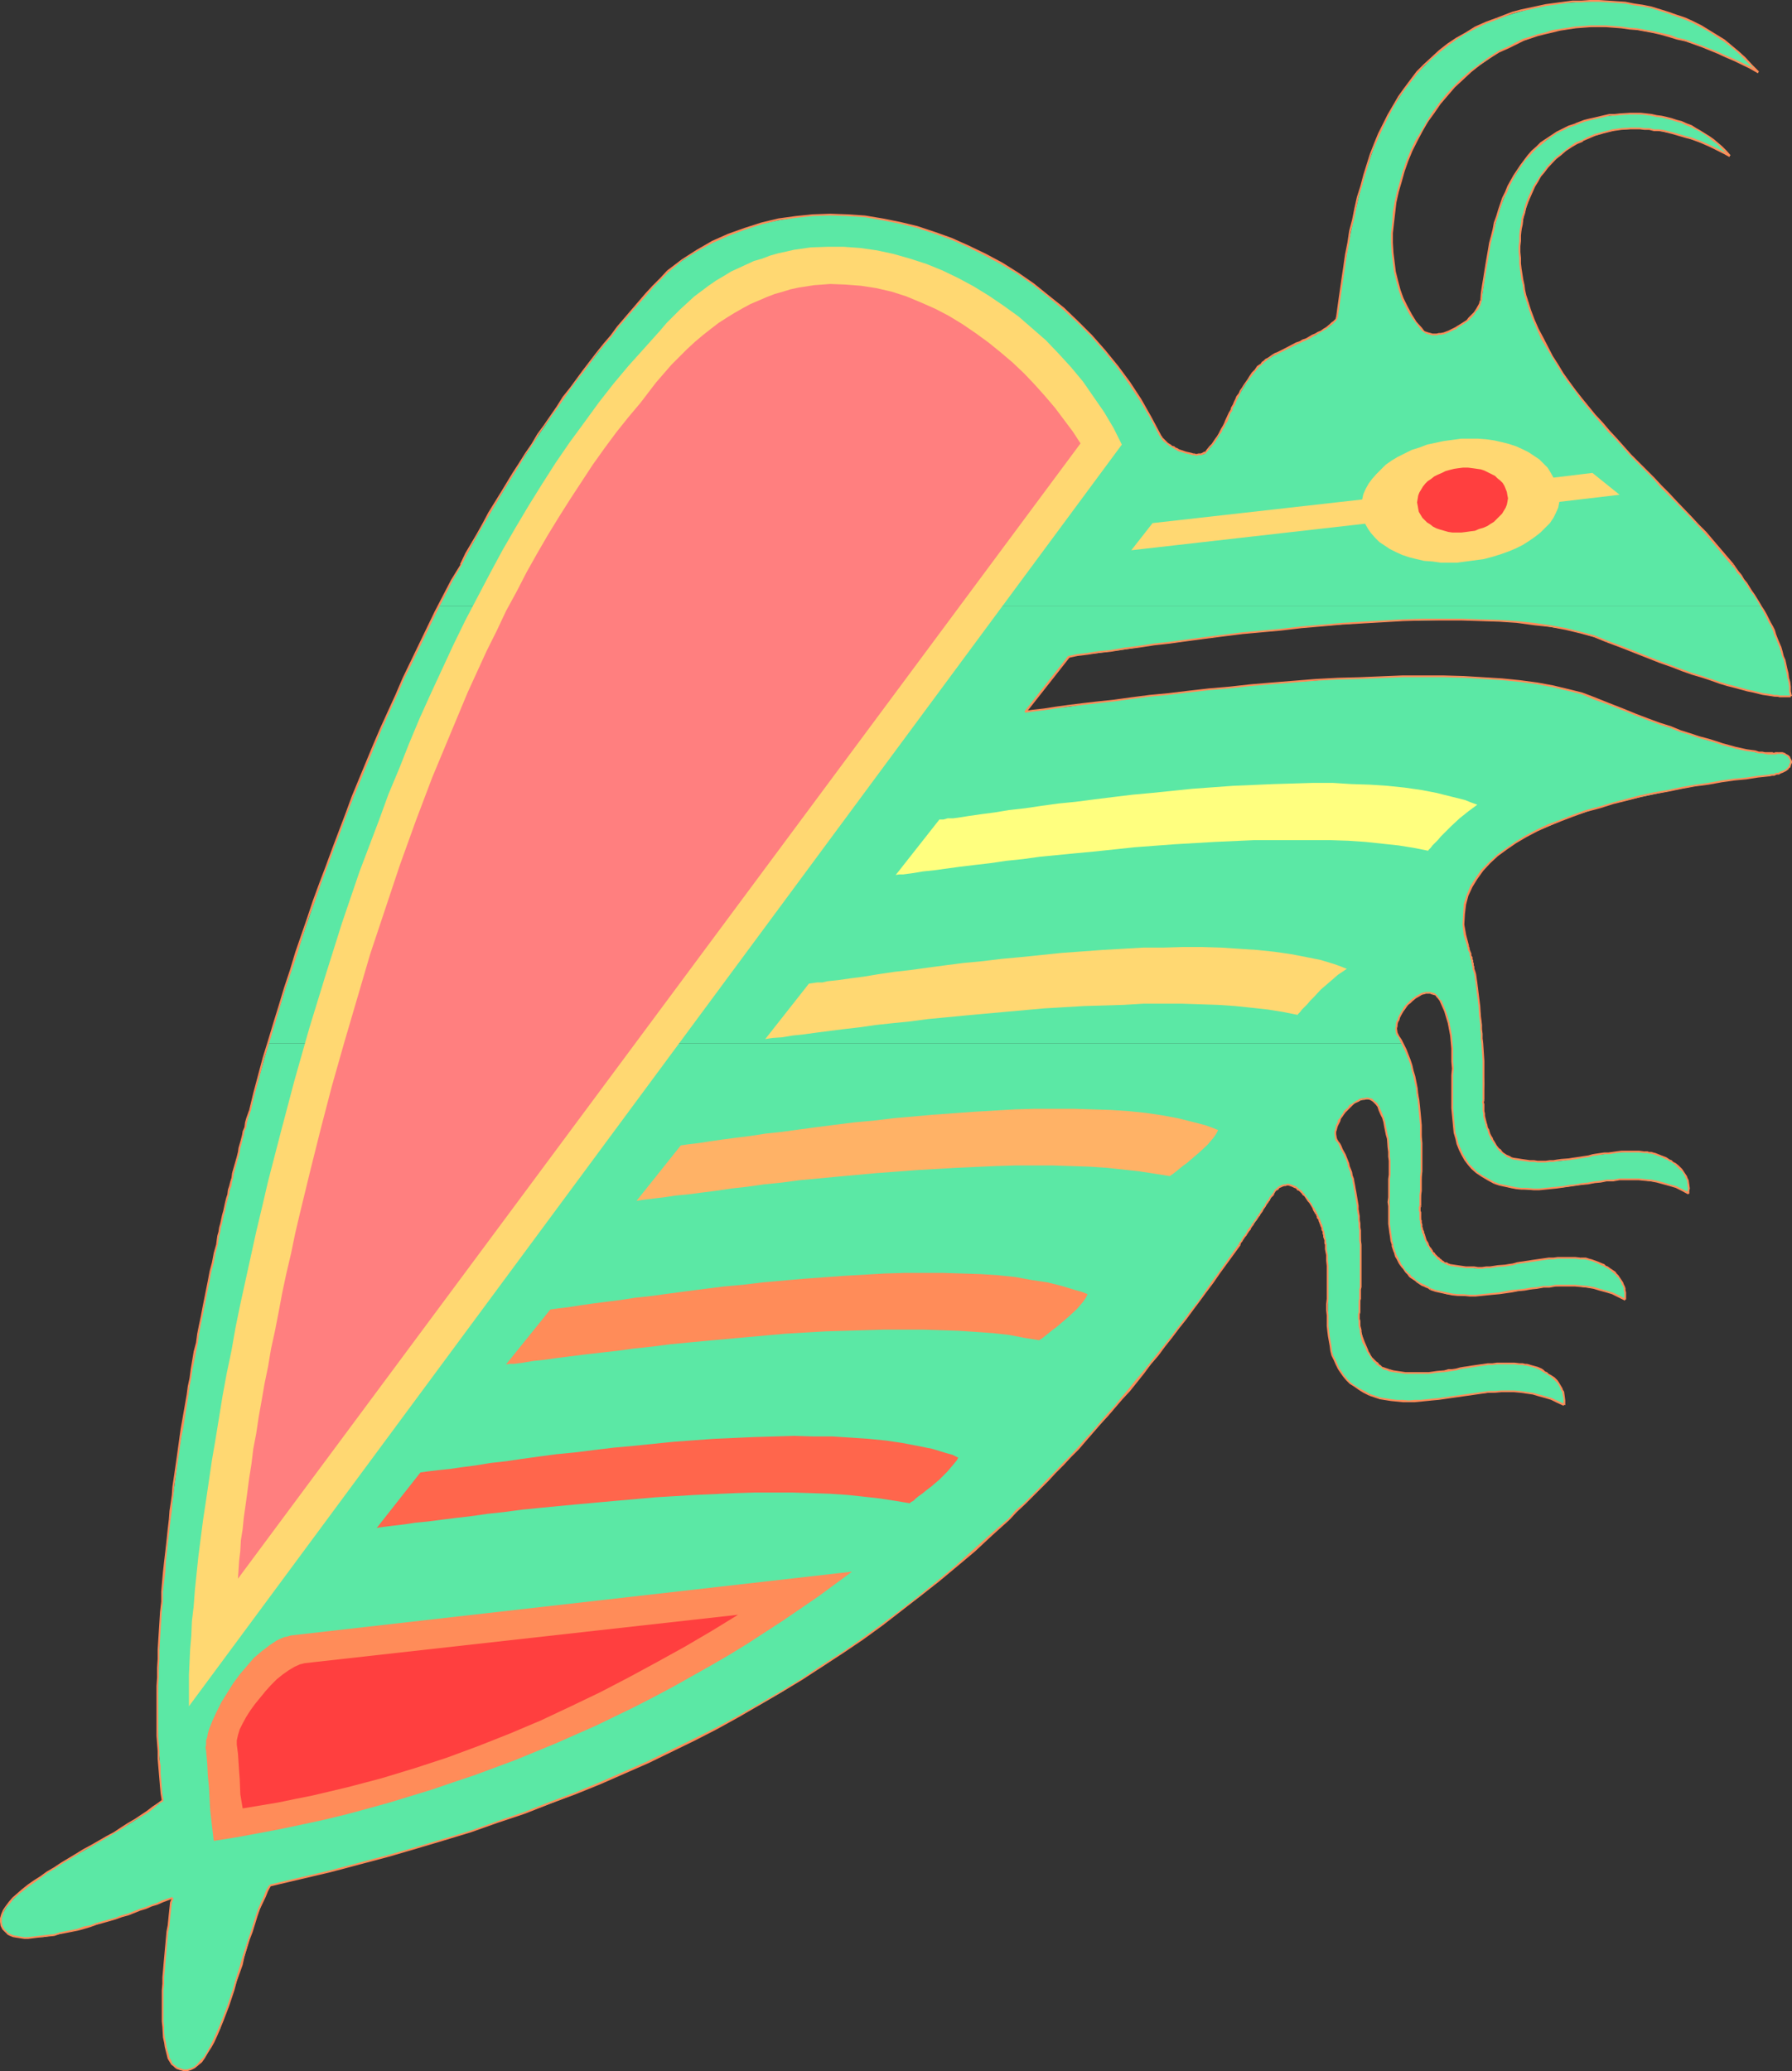 <?xml version="1.0" encoding="UTF-8" standalone="no"?>
<svg
   version="1.0"
   width="129.766mm"
   height="149.968mm"
   id="svg74"
   sodipodi:docname="Insect 21.wmf"
   xmlns:inkscape="http://www.inkscape.org/namespaces/inkscape"
   xmlns:sodipodi="http://sodipodi.sourceforge.net/DTD/sodipodi-0.dtd"
   xmlns="http://www.w3.org/2000/svg"
   xmlns:svg="http://www.w3.org/2000/svg">
  <rect width="100%" height="100%" fill="#333333" stroke="none"/>
  <sodipodi:namedview
     id="namedview74"
     pagecolor="#ffffff"
     bordercolor="#000000"
     borderopacity="0.25"
     inkscape:showpageshadow="2"
     inkscape:pageopacity="0.0"
     inkscape:pagecheckerboard="0"
     inkscape:deskcolor="#d1d1d1"
     inkscape:document-units="mm" />
  <defs
     id="defs1">
    <pattern
       id="WMFhbasepattern"
       patternUnits="userSpaceOnUse"
       width="6"
       height="6"
       x="0"
       y="0" />
  </defs>
  <path
     style="fill:#5be8a5;fill-opacity:1;fill-rule:evenodd;stroke:none"
     d="m 73.528,285.505 -2.586,9.21 -2.586,9.21 -2.424,9.21 -2.262,9.21 -2.262,9.21 -2.101,9.048 -2.101,10.018 -1.939,9.695 -1.939,9.695 -1.616,9.533 -1.454,9.371 -1.454,9.21 -1.131,8.887 -1.131,8.725 -0.646,5.817 -0.646,5.817 -0.485,5.655 -0.485,5.332 -0.323,5.494 -0.323,5.17 -0.162,5.17 -0.162,4.847 -0.162,4.847 v 9.048 l 0.162,4.363 0.323,4.039 0.162,4.039 0.323,3.716 0.485,3.555 -1.293,1.131 -1.454,0.969 -1.454,1.131 -1.616,1.131 -1.778,1.131 -1.778,1.131 -3.878,2.262 -4.04,2.424 -8.403,4.847 -4.04,2.424 -3.717,2.424 -1.616,1.293 -1.778,1.131 -1.454,1.293 -1.454,1.131 -1.131,1.131 -1.131,1.131 -0.808,1.131 -0.646,1.131 -0.646,0.969 -0.162,0.969 v 1.131 l 0.162,0.969 0.485,0.969 0.808,0.808 0.485,0.485 0.646,0.323 0.808,0.323 0.97,0.162 0.97,0.162 H 6.626 7.918 9.211 l 1.293,-0.162 h 1.293 l 3.07,-0.485 3.232,-0.808 3.232,-0.808 3.394,-0.808 3.555,-1.131 6.949,-2.1 3.232,-1.293 3.07,-1.131 3.07,-1.131 2.586,-0.969 -0.485,2.747 -0.323,3.232 -0.485,3.232 -0.323,3.393 -0.646,7.271 -0.162,3.716 -0.162,3.555 v 3.393 3.232 l 0.162,3.07 0.162,1.293 0.323,1.454 0.162,1.131 0.323,1.293 0.162,0.969 0.485,0.969 0.323,0.808 0.485,0.646 0.485,0.646 0.485,0.323 1.131,0.646 0.97,0.162 h 1.131 l 0.97,-0.323 0.97,-0.485 0.808,-0.646 0.97,-0.969 0.97,-1.131 0.808,-1.293 0.808,-1.454 0.808,-1.616 0.808,-1.616 0.97,-1.939 0.646,-1.939 1.616,-4.201 1.454,-4.363 1.454,-4.686 1.454,-4.524 1.293,-4.524 1.454,-4.363 0.646,-2.1 0.808,-1.939 0.646,-1.777 0.646,-1.777 0.808,-1.616 0.646,-1.293 8.403,-1.939 8.242,-1.939 7.918,-2.1 7.918,-2.1 7.757,-2.262 7.595,-2.262 7.434,-2.424 7.272,-2.424 7.272,-2.424 6.949,-2.585 6.949,-2.747 6.787,-2.747 6.626,-2.908 6.464,-2.908 6.464,-3.07 6.141,-3.07 6.141,-3.07 6.141,-3.393 5.818,-3.232 5.818,-3.393 5.656,-3.555 5.656,-3.555 5.494,-3.716 5.333,-3.716 5.333,-3.716 5.171,-4.039 5.171,-3.878 5.01,-4.039 5.01,-4.201 4.848,-4.201 4.686,-4.363 4.848,-4.363 4.202,-4.201 4.363,-4.201 4.202,-4.363 4.04,-4.201 4.202,-4.524 4.04,-4.524 7.918,-9.21 7.757,-9.533 7.595,-9.856 7.434,-10.179 7.272,-10.341 4.686,-6.625 4.525,-6.948 0.808,-1.131 0.97,-0.808 0.808,-0.485 0.97,-0.323 h 0.808 l 0.97,0.323 0.808,0.323 0.808,0.646 0.808,0.646 0.646,0.808 1.454,1.616 1.131,1.777 0.323,0.808 0.485,0.646 0.97,1.939 0.808,2.262 0.485,2.262 0.485,2.262 0.162,2.908 0.323,2.908 v 12.118 2.908 l 0.162,2.908 0.323,2.747 0.485,2.747 0.97,2.424 0.485,1.131 0.646,1.131 0.646,1.131 0.808,1.131 0.808,0.969 0.97,0.808 1.131,0.969 1.293,0.808 1.293,0.646 1.454,0.646 1.454,0.646 1.454,0.323 1.454,0.485 1.616,0.162 3.232,0.323 h 3.07 l 3.232,-0.323 3.394,-0.323 6.787,-0.969 3.394,-0.646 3.555,-0.162 3.394,-0.323 h 3.555 l 3.394,0.323 1.616,0.323 1.778,0.485 1.778,0.485 1.616,0.485 1.778,0.808 1.616,0.808 0.162,-1.293 -0.162,-1.131 -0.162,-1.131 -0.485,-0.969 -0.646,-0.969 -0.646,-0.969 -0.808,-0.808 -0.97,-0.808 -0.97,-0.646 -0.97,-0.646 -2.262,-0.969 -2.101,-0.646 -1.131,-0.162 -1.131,-0.162 h -2.424 -2.424 l -2.424,0.162 -2.262,0.162 -4.363,0.646 -4.363,0.808 -4.202,0.485 -2.101,0.323 h -2.101 -2.262 -2.101 l -2.262,-0.323 -2.262,-0.485 -0.97,-0.323 -0.97,-0.485 -0.808,-0.646 -0.97,-0.646 -0.646,-0.808 -0.646,-0.969 -0.646,-0.969 -0.646,-1.131 -0.808,-2.424 -0.646,-2.424 -0.323,-2.585 v -2.585 -1.616 l 0.162,-1.777 v -2.1 l 0.162,-2.262 v -2.424 -5.332 -2.908 l -0.162,-3.716 -0.323,-3.878 -0.485,-3.878 -0.646,-3.716 -0.808,-3.555 -0.97,-3.393 -0.646,-1.616 -0.646,-1.616 -0.808,-1.293 -0.808,-1.454 -0.162,-0.485 -0.323,-0.485 -0.162,-1.131 0.162,-1.131 0.323,-1.293 0.485,-1.131 0.808,-1.293 0.808,-1.131 0.97,-1.131 0.97,-0.808 1.131,-0.808 1.131,-0.485 1.131,-0.323 h 1.131 0.485 l 0.485,0.323 0.323,0.162 0.646,0.485 0.323,0.323 0.323,0.646 0.97,2.1 0.808,2.262 0.485,2.262 0.485,2.262 0.162,2.424 0.162,2.424 v 5.009 9.856 2.424 l 0.162,2.424 0.323,2.262 0.485,2.1 0.485,1.939 0.808,1.777 0.808,1.777 1.131,1.616 1.454,1.454 1.616,1.293 1.778,1.293 2.262,0.969 1.454,0.646 1.454,0.323 1.454,0.485 1.616,0.162 3.07,0.323 h 3.232 l 3.232,-0.323 3.394,-0.323 3.394,-0.485 6.787,-0.969 3.555,-0.485 3.394,-0.162 h 3.394 l 3.555,0.485 1.778,0.162 1.616,0.485 1.778,0.485 1.778,0.485 1.616,0.808 1.616,0.808 0.162,-1.293 -0.162,-1.131 -0.162,-1.131 -0.485,-0.969 -0.485,-0.969 -0.808,-0.969 -0.808,-0.808 -0.97,-0.808 -0.97,-0.646 -0.97,-0.646 -2.262,-0.969 -2.262,-0.646 -0.97,-0.162 -1.131,-0.162 h -2.424 -2.424 l -2.424,0.162 -2.262,0.162 -4.363,0.646 -4.363,0.646 -4.202,0.646 -2.101,0.323 -2.101,0.162 h -2.262 l -2.101,-0.162 -2.262,-0.323 -2.262,-0.485 -0.97,-0.323 -0.808,-0.323 -0.97,-0.646 -0.646,-0.646 -0.808,-0.646 -0.646,-0.969 -0.646,-0.969 -0.485,-0.969 -0.646,-1.131 -0.808,-2.585 -0.323,-1.293 -0.323,-2.747 -0.162,-1.454 v -1.293 l 0.162,-1.777 0.162,-2.1 v -2.424 l 0.162,-2.585 v -2.747 -2.908 -3.07 l -0.162,-3.232 -0.162,-3.232 -0.323,-3.07 -0.323,-3.232 -0.646,-3.07 -0.646,-3.07 -0.808,-2.908 -0.97,-2.747 -1.131,-2.424 z"
     id="path1" />
  <path
     style="fill:#5be8a5;fill-opacity:1;fill-rule:evenodd;stroke:none"
     d="m 482.052,165.939 -1.778,-2.908 -1.939,-2.908 -2.101,-2.908 -2.101,-2.747 -3.555,-4.363 -3.717,-4.201 -4.04,-4.363 -4.04,-4.201 -8.242,-8.402 -8.08,-8.564 -3.878,-4.363 -3.878,-4.524 -3.555,-4.524 -3.232,-4.686 -1.616,-2.262 -1.454,-2.424 -1.293,-2.424 -1.293,-2.585 -1.293,-2.424 -1.131,-2.585 -0.97,-2.585 -0.808,-2.585 -0.808,-2.747 -0.485,-2.908 -0.485,-3.07 -0.323,-3.07 v -3.07 l 0.162,-3.07 0.485,-3.07 0.646,-3.07 0.97,-2.908 1.131,-2.908 1.454,-2.908 0.808,-1.293 0.97,-1.293 0.97,-1.293 1.131,-1.131 1.293,-1.131 1.293,-1.131 1.293,-1.131 1.454,-0.969 1.454,-0.808 1.778,-0.969 2.262,-0.969 2.424,-0.808 2.262,-0.646 2.424,-0.485 2.424,-0.162 2.586,-0.162 2.586,0.162 2.424,0.162 2.586,0.485 2.586,0.485 2.586,0.646 2.586,0.969 2.586,0.808 2.586,1.131 2.586,1.293 2.586,1.293 -1.939,-2.262 -2.262,-1.939 -2.424,-1.777 -2.586,-1.454 -2.424,-1.131 -2.747,-1.131 -2.747,-0.646 -2.747,-0.646 -2.909,-0.323 -2.909,-0.162 h -2.747 l -2.909,0.323 -2.747,0.323 -2.747,0.646 -2.747,0.646 -2.586,0.969 -1.616,0.646 -1.778,0.808 -1.616,0.808 -1.454,0.969 -1.293,0.969 -1.454,0.969 -1.293,1.131 -1.131,1.131 -2.262,2.424 -1.778,2.747 -1.778,2.908 -1.454,3.07 -1.293,3.232 -1.131,3.393 -0.97,3.555 -0.97,3.716 -0.646,3.716 -0.646,3.878 -1.131,8.079 -0.323,0.969 -0.485,0.969 -0.646,0.969 -0.808,1.131 -0.97,0.969 -1.131,0.969 -1.293,0.808 -1.293,0.808 -1.293,0.646 -1.293,0.485 -1.293,0.323 -1.293,0.323 h -1.293 l -1.131,-0.323 -0.97,-0.485 -0.808,-0.808 -1.454,-1.777 -1.454,-2.1 -1.131,-2.1 -0.97,-2.262 -0.97,-2.262 -0.646,-2.424 -0.646,-2.585 -0.323,-2.585 -0.323,-2.585 -0.162,-2.747 v -2.747 l 0.162,-2.747 0.323,-2.908 0.485,-2.747 0.646,-2.747 0.646,-2.908 0.97,-2.747 0.97,-2.908 1.131,-2.747 1.293,-2.747 1.454,-2.585 1.616,-2.585 1.616,-2.585 1.778,-2.424 1.939,-2.424 2.101,-2.262 2.262,-2.1 2.262,-2.1 2.424,-1.777 2.586,-1.777 2.586,-1.777 2.909,-1.454 1.778,-0.808 1.939,-0.808 4.04,-1.454 4.04,-1.131 4.04,-0.646 4.202,-0.485 4.202,-0.162 4.363,0.162 4.202,0.323 4.363,0.808 4.363,0.808 4.363,1.293 4.525,1.293 4.363,1.616 4.363,1.939 4.363,1.939 4.525,2.262 -1.778,-1.939 -1.778,-1.777 -1.939,-1.777 -1.939,-1.616 -1.939,-1.454 -1.939,-1.293 -2.101,-1.454 -2.101,-1.131 -2.262,-1.131 -2.262,-0.969 -2.101,-0.969 -2.424,-0.646 -2.262,-0.808 -2.262,-0.485 -2.424,-0.646 -2.424,-0.485 -4.848,-0.485 -4.848,-0.323 -4.686,0.162 -4.848,0.323 -4.686,0.646 -4.686,0.969 -4.525,1.293 -4.525,1.454 -2.909,1.131 -2.747,1.293 -2.747,1.454 -2.586,1.616 -2.262,1.616 -2.424,1.777 -2.101,1.939 -1.939,1.939 -1.939,1.939 -1.778,2.262 -1.778,2.262 -1.454,2.262 -1.616,2.424 -1.293,2.424 -1.293,2.585 -1.293,2.747 -1.131,2.585 -0.97,2.747 -0.97,2.908 -0.97,2.908 -1.616,5.978 -1.454,6.301 -1.293,6.301 -1.131,6.625 -0.97,6.625 -0.97,6.786 -0.323,0.808 -0.646,0.808 -0.808,0.808 -1.131,0.808 -1.454,0.808 -1.454,0.969 -3.394,1.616 -3.555,1.777 -1.778,0.808 -1.616,0.808 -1.454,0.808 -1.293,0.808 -1.131,0.646 -0.808,0.808 -1.616,1.616 -1.293,1.777 -1.131,1.616 -0.97,1.616 -0.97,1.616 -0.808,1.454 -1.454,3.07 -1.293,2.747 -1.454,2.908 -0.808,1.454 -0.97,1.454 -1.131,1.454 -1.293,1.293 -0.485,0.485 -0.485,0.162 h -0.808 -0.808 -0.808 l -0.97,-0.162 -1.939,-0.646 -1.939,-0.808 -1.778,-1.131 -0.646,-0.485 -0.808,-0.646 -0.485,-0.646 -0.323,-0.485 -2.747,-5.17 -2.747,-4.847 -3.07,-4.524 -3.232,-4.524 -3.394,-4.201 -3.555,-4.039 -3.878,-3.878 -3.878,-3.716 -4.04,-3.393 -4.202,-3.232 -4.363,-2.908 -4.363,-2.747 -4.363,-2.585 -4.686,-2.262 -4.525,-1.939 -4.848,-1.777 -4.686,-1.454 -4.686,-1.131 -4.848,-1.131 -4.848,-0.646 -4.686,-0.323 -4.848,-0.162 -4.686,0.162 -4.686,0.485 -4.686,0.808 -4.686,0.969 -4.525,1.293 -4.525,1.777 -4.363,1.939 -1.939,1.131 -2.262,1.293 -2.101,1.293 -1.939,1.293 -2.101,1.454 -1.939,1.616 -4.04,4.201 -3.878,4.363 -3.878,4.363 -3.717,4.686 -3.717,4.686 -3.717,4.847 -3.717,4.847 -3.555,5.009 -3.394,5.17 -3.555,5.17 -3.394,5.332 -3.232,5.332 -3.232,5.332 -3.394,5.655 -6.141,11.149 -3.07,5.655 -3.07,5.817 z"
     id="path2" />
  <path
     style="fill:#5be8a5;fill-opacity:1;fill-rule:evenodd;stroke:none"
     d="m 120.069,165.939 -3.555,7.109 -3.394,7.109 -3.394,7.271 -3.232,7.271 -3.232,7.433 -3.07,7.432 -3.07,7.433 -2.909,7.594 -2.909,7.594 -2.747,7.433 -5.333,15.35 -5.01,15.188 -4.686,15.35 H 383.961 l -1.131,-1.939 -0.323,-0.485 -0.162,-0.485 v -0.969 -1.293 l 0.485,-1.131 0.485,-1.293 0.808,-1.293 0.808,-1.131 0.97,-1.131 0.97,-0.808 1.131,-0.808 1.131,-0.646 1.131,-0.162 h 1.131 0.646 l 0.485,0.162 0.485,0.323 0.323,0.323 0.485,0.485 0.323,0.646 0.808,1.293 0.485,1.293 0.646,1.454 0.323,1.454 0.646,3.07 0.323,3.07 0.162,2.747 v 2.747 5.817 5.655 l 0.162,2.585 0.162,2.747 0.485,2.585 0.485,2.262 0.97,2.424 0.485,0.969 0.646,1.131 0.646,0.969 0.646,0.969 0.97,0.969 0.97,0.808 0.97,0.808 1.131,0.646 1.293,0.646 1.293,0.646 1.454,0.646 1.616,0.323 1.454,0.485 1.616,0.162 3.07,0.323 h 3.232 l 3.232,-0.323 3.394,-0.323 3.394,-0.485 6.787,-0.969 3.394,-0.485 3.555,-0.162 h 3.394 l 3.555,0.485 1.616,0.162 1.778,0.485 1.616,0.485 1.778,0.485 1.616,0.808 1.778,0.808 0.162,-1.131 -0.162,-1.293 -0.323,-1.131 -0.323,-0.969 -0.646,-0.969 -0.646,-0.969 -0.808,-0.808 -0.97,-0.808 -0.97,-0.646 -0.97,-0.646 -2.262,-0.969 -2.262,-0.646 -1.131,-0.162 -0.97,-0.162 h -2.586 -2.262 l -2.424,0.162 -2.262,0.323 -4.525,0.485 -4.202,0.808 -4.202,0.646 -2.101,0.162 -2.262,0.162 h -2.101 l -2.262,-0.162 -2.262,-0.323 -2.262,-0.485 -0.97,-0.323 -0.808,-0.485 -0.97,-0.485 -0.808,-0.808 -0.808,-0.808 -0.646,-0.969 -0.646,-0.969 -0.485,-1.131 -0.97,-2.424 -0.646,-2.424 -0.323,-2.585 v -2.585 -1.293 -1.454 l 0.162,-1.616 -0.162,-1.939 v -2.262 -2.1 l -0.162,-2.424 -0.162,-2.424 -0.323,-5.009 -0.485,-5.17 -0.646,-5.009 -0.323,-2.424 -0.485,-2.424 -0.323,-1.777 -0.485,-1.616 -0.323,-1.616 -0.485,-1.454 -0.485,-1.616 -0.323,-1.454 -0.323,-1.454 -0.162,-1.454 v -1.454 -1.293 l 0.162,-1.293 0.323,-1.293 0.323,-1.293 0.323,-1.293 0.485,-1.293 0.646,-1.131 1.293,-2.262 1.616,-2.1 1.939,-2.1 2.101,-2.1 2.586,-1.777 2.586,-1.777 2.747,-1.616 3.07,-1.616 3.232,-1.293 3.232,-1.454 3.394,-1.293 3.555,-1.131 3.717,-1.293 3.555,-0.969 7.595,-1.777 7.595,-1.616 7.434,-1.454 3.555,-0.485 3.555,-0.646 3.394,-0.485 3.394,-0.323 3.232,-0.485 2.909,-0.323 1.454,-0.323 1.293,-0.162 0.97,-0.485 0.808,-0.323 0.646,-0.485 0.485,-0.646 0.323,-0.485 v -0.485 -0.646 -0.485 l -0.323,-0.485 -0.323,-0.323 -1.131,-0.646 -0.808,-0.162 h -0.646 -0.162 -0.323 -0.485 l -0.808,0.162 h -0.485 l -1.454,-0.162 h -0.808 l -0.97,-0.323 h -0.97 l -1.293,-0.323 -1.131,-0.162 -1.454,-0.323 -1.616,-0.323 -1.616,-0.485 -1.778,-0.485 -1.939,-0.646 -2.101,-0.485 -2.424,-0.808 -2.424,-0.808 -2.586,-0.969 -2.747,-0.808 -3.07,-1.131 -3.07,-1.131 -3.394,-1.293 -3.555,-1.454 -3.717,-1.454 -4.04,-1.616 -1.616,-0.646 -1.778,-0.646 -1.939,-0.485 -1.939,-0.485 -1.939,-0.485 -2.101,-0.485 -4.363,-0.808 -4.686,-0.646 -5.01,-0.485 -5.01,-0.323 -5.333,-0.323 -5.494,-0.162 h -5.656 -5.818 l -5.818,0.162 -11.958,0.485 -11.797,0.808 -11.958,0.969 -5.656,0.646 -5.818,0.485 -5.494,0.646 -5.333,0.485 -5.171,0.646 -5.01,0.646 -4.686,0.485 -4.525,0.646 -4.202,0.485 -3.878,0.646 -1.778,0.162 -1.778,0.162 -1.616,0.162 -1.616,0.323 -1.454,0.162 -1.293,0.162 -1.293,0.162 -1.131,0.162 11.958,-15.188 1.131,-0.162 1.293,-0.162 1.293,-0.162 1.454,-0.162 3.07,-0.323 3.394,-0.485 3.717,-0.485 3.878,-0.646 4.202,-0.646 4.525,-0.485 4.686,-0.646 4.848,-0.646 5.01,-0.646 5.171,-0.646 5.171,-0.485 5.494,-0.646 10.989,-0.969 11.15,-0.808 11.15,-0.646 h 5.333 l 5.494,-0.162 h 5.333 l 5.171,0.162 5.01,0.162 4.848,0.323 4.686,0.485 4.363,0.808 4.363,0.646 3.878,0.969 3.717,1.131 1.778,0.485 1.616,0.646 4.04,1.616 3.717,1.616 3.555,1.293 3.394,1.293 3.07,1.131 3.07,1.131 2.747,0.969 2.586,0.808 2.586,0.808 2.262,0.808 2.101,0.646 1.939,0.485 1.939,0.485 1.616,0.485 1.454,0.323 1.454,0.323 1.293,0.323 1.131,0.162 1.131,0.162 0.808,0.162 0.808,0.162 h 0.808 0.646 0.485 0.808 0.646 l 0.323,-0.162 v 0 l -0.323,-3.232 -0.646,-3.232 -0.808,-3.232 -0.808,-3.07 -1.131,-3.07 -1.293,-2.908 -1.616,-3.07 -1.454,-2.747 z"
     id="path3" />
  <path
     style="fill:#ff8c59;fill-opacity:1;fill-rule:evenodd;stroke:none"
     d="m 486.9,206.333 v -0.485 h -0.485 -0.323 -0.162 l -0.485,0.162 -0.323,-0.162 h -1.293 -0.808 l -0.646,-0.162 h -0.97 l -0.97,-0.323 -1.293,-0.162 -1.131,-0.162 -1.454,-0.323 -1.454,-0.323 -1.778,-0.485 -1.778,-0.485 -1.939,-0.646 -2.101,-0.646 -2.424,-0.646 -2.424,-0.808 -2.586,-0.808 -2.747,-1.131 -3.07,-0.969 -3.07,-1.131 -3.394,-1.293 -3.555,-1.454 -3.717,-1.454 -4.04,-1.616 h 0.162 l -0.323,0.646 v 0 l 4.04,1.454 3.717,1.454 3.555,1.454 3.394,1.293 3.07,1.131 3.07,0.969 2.747,1.131 2.747,0.808 2.262,0.808 2.424,0.646 2.101,0.646 1.939,0.646 1.778,0.485 1.778,0.485 1.454,0.323 1.454,0.323 1.293,0.162 1.131,0.162 0.97,0.323 h 0.97 l 0.808,0.162 0.808,0.162 h 1.293 0.323 0.485 0.162 l 0.323,-0.162 h 0.485 v -0.485 z"
     id="path4" />
  <path
     style="fill:#ff8c59;fill-opacity:1;fill-rule:evenodd;stroke:none"
     d="m 436.643,190.821 h -0.162 l -3.394,-1.293 -3.878,-0.969 -4.04,-0.969 -4.363,-0.808 -4.848,-0.646 -4.848,-0.485 -5.171,-0.323 -5.333,-0.323 -5.494,-0.162 h -5.656 -5.656 l -11.797,0.485 -5.979,0.162 -5.979,0.323 -5.979,0.485 -5.979,0.485 -5.818,0.485 -5.818,0.646 -5.656,0.485 -5.656,0.646 -5.333,0.646 -5.171,0.485 -5.01,0.646 -4.686,0.646 -4.525,0.485 -4.202,0.485 -3.878,0.485 -3.555,0.485 -3.07,0.485 -2.909,0.323 -2.262,0.323 v 0 0.485 h 0.162 l 2.262,-0.323 2.747,-0.323 3.232,-0.485 3.394,-0.485 4.04,-0.485 4.202,-0.485 4.363,-0.485 4.686,-0.646 5.01,-0.646 5.171,-0.485 5.333,-0.646 5.656,-0.646 5.656,-0.485 5.818,-0.646 5.818,-0.485 5.979,-0.485 5.979,-0.485 5.979,-0.323 5.979,-0.162 11.797,-0.485 h 5.656 5.656 l 5.494,0.162 5.333,0.323 5.171,0.323 4.848,0.485 4.686,0.646 4.363,0.808 4.04,0.969 3.878,0.969 3.394,1.454 v 0 z"
     id="path5" />
  <path
     style="fill:#ff8c59;fill-opacity:1;fill-rule:evenodd;stroke:none"
     d="m 280.86,195.022 11.958,-15.188 -0.485,-0.323 -11.958,15.188 z"
     id="path6" />
  <path
     style="fill:#ff8c59;fill-opacity:1;fill-rule:evenodd;stroke:none"
     d="m 292.496,179.996 h 0.162 l 2.262,-0.485 2.747,-0.323 3.07,-0.485 3.232,-0.323 3.878,-0.646 3.878,-0.485 4.202,-0.646 4.363,-0.485 4.686,-0.646 4.848,-0.646 5.01,-0.646 5.171,-0.646 5.333,-0.485 5.333,-0.485 5.494,-0.646 5.656,-0.485 5.494,-0.485 5.494,-0.323 5.656,-0.323 5.494,-0.323 5.494,-0.162 h 5.333 5.333 l 5.171,0.162 5.01,0.162 4.848,0.323 4.686,0.646 4.525,0.485 4.202,0.808 4.04,0.969 3.555,0.969 3.555,1.454 v 0 l 0.162,-0.485 v 0 l -3.555,-1.454 -3.717,-0.969 -3.878,-0.969 -4.363,-0.808 -4.525,-0.646 -4.686,-0.485 -4.848,-0.323 -5.01,-0.162 -5.171,-0.162 h -5.333 -5.333 l -5.494,0.162 -5.494,0.323 -5.656,0.323 -5.494,0.323 -5.494,0.485 -5.656,0.485 -5.494,0.646 -5.333,0.485 -5.333,0.485 -5.171,0.646 -5.01,0.646 -4.848,0.646 -4.686,0.646 -4.525,0.485 -4.202,0.646 -3.878,0.485 -3.717,0.646 -3.394,0.323 -3.07,0.485 -2.747,0.323 -2.262,0.485 v 0 z"
     id="path7" />
  <path
     style="fill:#ff8c59;fill-opacity:1;fill-rule:evenodd;stroke:none"
     d="m 439.713,175.795 v 0 l 3.878,1.454 3.717,1.454 6.949,2.747 3.232,1.131 2.909,1.131 2.747,0.969 2.747,0.808 2.424,0.808 2.262,0.808 2.101,0.646 1.939,0.485 1.778,0.485 1.778,0.485 1.616,0.323 1.293,0.323 1.293,0.323 1.131,0.162 1.131,0.162 0.97,0.162 h 0.808 l 0.646,0.162 h 1.293 0.485 0.323 0.323 0.162 0.485 v -0.485 0 h -0.485 -0.162 -0.323 -0.323 -0.485 -1.293 l -0.646,-0.162 h -0.808 l -0.808,-0.162 -1.131,-0.162 -1.131,-0.162 -1.293,-0.323 -1.454,-0.323 -1.454,-0.323 -1.778,-0.485 -1.778,-0.485 -1.939,-0.485 -2.101,-0.646 -2.424,-0.808 -2.424,-0.808 -2.586,-0.808 -2.747,-0.969 -3.07,-1.131 -3.07,-1.131 -6.949,-2.747 -3.717,-1.454 -3.878,-1.454 v 0 z"
     id="path8" />
  <path
     style="fill:#ff8c59;fill-opacity:1;fill-rule:evenodd;stroke:none"
     d="m 490.455,190.498 v 0 l -0.323,-1.293 v -1.293 l -0.162,-1.293 -0.323,-1.131 -0.162,-1.293 -0.323,-1.293 -0.485,-2.262 -0.485,-1.131 -0.323,-1.293 -0.323,-1.131 -0.485,-1.131 -0.485,-1.131 -0.485,-1.293 -0.323,-1.131 -0.485,-0.969 -0.646,-1.131 -1.131,-2.262 -0.646,-1.131 -0.646,-0.969 -0.646,-1.131 -1.293,-2.1 -0.808,-1.131 -1.293,-2.1 -0.808,-0.969 -0.646,-1.131 -0.808,-0.969 -0.808,-1.131 -0.646,-0.969 v 0.162 l -0.485,0.162 v 0.162 l 0.808,0.808 0.646,1.131 0.808,0.808 0.808,1.131 0.808,1.131 1.293,2.1 0.808,0.969 1.293,2.1 0.646,1.131 0.646,1.131 0.485,0.969 1.131,2.262 0.646,1.131 0.485,1.131 0.323,1.131 0.485,0.969 0.485,1.293 0.485,1.131 0.323,1.131 0.323,1.131 0.485,1.131 0.485,2.424 0.323,1.293 0.162,1.131 0.323,1.293 0.162,1.131 v 1.293 l 0.323,1.454 v -0.162 z"
     id="path9" />
  <path
     style="fill:#ff8c59;fill-opacity:1;fill-rule:evenodd;stroke:none"
     d="m 474.457,154.467 v -0.162 l -5.656,-6.625 -1.778,-2.1 -2.101,-2.1 -1.939,-2.1 -4.04,-4.201 -2.101,-2.262 -2.101,-2.1 -1.939,-2.1 -4.202,-4.201 -2.101,-2.1 -3.878,-4.363 -2.101,-2.262 -1.778,-2.1 -2.101,-2.262 -3.555,-4.363 -1.778,-2.262 -1.778,-2.424 -1.616,-2.262 -1.454,-2.424 -1.454,-2.262 -2.586,-5.009 -1.293,-2.424 -1.131,-2.585 -0.97,-2.585 -0.808,-2.585 -0.485,0.162 0.808,2.585 0.97,2.585 1.131,2.585 1.131,2.585 2.909,4.847 1.454,2.424 1.454,2.424 1.616,2.262 1.778,2.262 1.616,2.262 1.939,2.424 1.778,2.1 1.939,2.262 1.939,2.262 2.101,2.1 3.878,4.363 2.101,2.1 4.202,4.201 1.939,2.262 2.101,2.1 2.101,2.1 4.04,4.201 1.939,2.1 1.939,2.1 1.939,2.262 5.494,6.625 v -0.162 z"
     id="path10" />
  <path
     style="fill:#ff8c59;fill-opacity:1;fill-rule:evenodd;stroke:none"
     d="m 418.22,82.242 -0.485,-1.454 -0.323,-1.454 -0.162,-1.293 -0.323,-1.454 -0.485,-3.07 -0.162,-1.454 v -1.454 l -0.162,-1.616 v -1.616 l 0.162,-1.454 v -1.454 l 0.162,-1.616 0.323,-1.454 0.162,-1.616 0.485,-1.454 0.323,-1.616 0.485,-1.293 0.646,-1.454 0.646,-1.454 0.646,-1.454 0.808,-1.293 0.808,-1.454 0.97,-1.131 0.97,-1.293 2.262,-2.424 1.293,-0.969 1.293,-1.131 1.454,-0.969 1.616,-0.969 1.616,-0.646 -0.162,-0.485 -1.778,0.646 -1.616,1.131 -1.293,0.969 -1.454,1.131 -1.293,0.969 -2.262,2.424 -0.97,1.293 -0.97,1.293 -0.808,1.293 -0.97,1.454 -0.646,1.454 -0.646,1.293 -0.646,1.616 -0.485,1.454 -0.323,1.454 -0.485,1.454 -0.162,1.616 -0.323,1.616 -0.162,1.616 v 1.454 l -0.162,1.454 v 1.616 l 0.162,1.616 v 1.454 l 0.162,1.454 0.485,3.232 0.323,1.293 0.162,1.454 0.323,1.454 0.485,1.454 z"
     id="path11" />
  <path
     style="fill:#ff8c59;fill-opacity:1;fill-rule:evenodd;stroke:none"
     d="m 433.249,38.778 v -0.162 l 1.131,-0.485 1.131,-0.485 1.131,-0.485 2.262,-0.646 1.293,-0.323 1.293,-0.323 2.262,-0.323 2.586,-0.162 h 1.293 1.131 l 1.293,0.162 h 1.293 l 1.293,0.323 h 1.293 l 1.131,0.162 1.293,0.323 1.293,0.323 3.878,1.131 1.293,0.323 2.586,0.969 2.586,1.131 2.586,1.293 1.293,0.646 1.454,0.808 0.162,-0.485 -1.454,-0.808 -1.293,-0.646 -2.586,-1.293 -2.586,-1.131 -2.586,-0.969 -1.293,-0.323 -3.878,-1.131 -1.293,-0.323 -1.293,-0.323 -1.293,-0.162 h -1.293 l -1.293,-0.323 h -1.293 l -1.293,-0.162 h -1.131 -1.293 l -2.586,0.162 -2.424,0.323 -1.131,0.323 -1.293,0.323 -2.424,0.646 -1.131,0.485 -1.131,0.485 -1.131,0.646 v 0 z"
     id="path12" />
  <path
     style="fill:#ff8c59;fill-opacity:1;fill-rule:evenodd;stroke:none"
     d="m 473.649,42.494 -1.131,-1.293 -1.131,-1.131 -1.131,-0.969 -1.131,-0.969 -1.131,-0.808 -1.293,-0.808 -1.293,-0.808 -1.131,-0.646 -1.293,-0.808 -1.293,-0.485 -1.454,-0.646 -1.293,-0.323 -1.454,-0.485 -1.293,-0.323 -1.454,-0.323 -1.293,-0.162 -1.454,-0.323 -1.454,-0.162 -1.454,-0.162 h -1.454 -1.454 l -2.747,0.162 -1.454,0.162 h -1.454 l -1.454,0.323 -2.747,0.646 -1.454,0.323 -1.293,0.323 -1.293,0.485 -1.293,0.485 h 0.162 l 0.162,0.485 v 0 l 1.131,-0.485 1.293,-0.485 1.293,-0.323 1.293,-0.323 2.909,-0.646 1.293,-0.323 h 1.454 l 1.454,-0.162 2.747,-0.162 h 1.454 1.454 l 1.454,0.162 1.293,0.162 1.454,0.323 1.454,0.162 1.293,0.323 1.293,0.323 1.454,0.485 1.293,0.323 1.293,0.646 1.293,0.485 1.293,0.646 1.293,0.646 1.293,0.808 1.131,0.808 1.131,0.969 1.131,0.808 1.131,1.131 0.97,0.969 1.131,1.293 z"
     id="path13" />
  <path
     style="fill:#ff8c59;fill-opacity:1;fill-rule:evenodd;stroke:none"
     d="m 431.148,33.769 -1.939,0.646 -1.616,0.808 -1.616,0.808 -1.454,0.969 -1.454,0.969 -1.454,0.969 -1.131,1.131 -1.293,1.131 -1.131,1.293 -0.97,1.293 -0.97,1.293 -0.97,1.454 -0.97,1.454 -0.808,1.454 -0.808,1.454 -0.646,1.616 -0.808,1.616 -1.131,3.393 -0.485,1.616 -0.646,1.777 -0.323,1.777 -0.485,1.939 -0.485,1.777 -0.323,1.939 -0.646,3.716 -0.646,4.039 -0.323,1.939 -0.323,2.1 -0.162,2.1 v -0.162 l 0.485,0.162 v 0 l 0.162,-2.1 0.323,-1.939 0.323,-2.1 0.646,-3.878 0.646,-3.878 0.323,-1.777 0.485,-1.939 0.485,-1.777 0.323,-1.777 0.646,-1.777 0.485,-1.777 1.131,-3.232 0.808,-1.454 0.646,-1.616 0.808,-1.616 0.808,-1.454 0.808,-1.454 0.97,-1.293 0.97,-1.454 1.131,-1.131 0.97,-1.131 1.293,-1.293 1.293,-0.969 1.293,-1.131 1.454,-0.969 1.454,-0.969 1.454,-0.646 1.616,-0.808 1.939,-0.646 z"
     id="path14" />
  <path
     style="fill:#ff8c59;fill-opacity:1;fill-rule:evenodd;stroke:none"
     d="m 405.131,82.081 v 0 l -0.162,0.323 -0.162,0.646 -0.162,0.323 -0.646,1.131 -0.323,0.485 -0.323,0.485 -0.485,0.485 -0.97,0.969 -0.485,0.646 -1.778,1.131 -0.808,0.485 -0.485,0.323 -1.293,0.646 -0.646,0.323 -1.293,0.485 -0.808,0.162 h -0.485 l -0.646,0.162 h -1.131 l -0.485,-0.162 -0.646,-0.162 -0.97,-0.323 -0.323,-0.323 -0.323,-0.485 -0.323,0.485 0.323,0.323 0.485,0.323 0.485,0.323 0.485,0.162 0.646,0.162 0.646,0.162 h 1.131 l 0.646,-0.162 h 0.646 l 0.808,-0.162 1.293,-0.485 0.646,-0.323 0.646,-0.323 0.808,-0.323 0.485,-0.485 0.646,-0.323 1.939,-1.293 0.485,-0.485 0.97,-0.969 0.485,-0.646 0.323,-0.646 0.485,-0.323 0.646,-1.131 0.162,-0.485 0.162,-0.646 0.162,-0.323 v 0 z"
     id="path15" />
  <path
     style="fill:#ff8c59;fill-opacity:1;fill-rule:evenodd;stroke:none"
     d="m 389.294,89.836 -1.616,-1.777 -1.293,-2.1 -1.131,-2.1 -1.131,-2.262 -0.808,-2.262 -0.646,-2.424 -0.646,-2.585 -0.323,-2.585 -0.323,-2.585 -0.162,-2.747 v -2.585 l 0.323,-2.908 0.323,-2.747 0.323,-2.747 0.646,-2.908 0.808,-2.747 0.808,-2.908 0.97,-2.747 1.131,-2.747 1.293,-2.585 1.454,-2.747 1.454,-2.585 1.778,-2.424 1.778,-2.585 1.939,-2.262 1.939,-2.262 2.262,-2.1 2.262,-2.1 2.424,-1.939 2.586,-1.777 2.586,-1.616 2.909,-1.293 -0.162,-0.485 -2.909,1.293 -2.747,1.777 -2.424,1.777 -2.586,1.939 -2.262,1.939 -2.262,2.262 -2.101,2.262 -1.939,2.424 -1.778,2.424 -1.616,2.585 -1.454,2.585 -1.616,2.585 -1.293,2.747 -1.131,2.747 -0.97,2.747 -0.808,2.908 -0.808,2.747 -0.646,2.908 -0.485,2.747 -0.162,2.908 -0.323,2.908 v 2.585 l 0.162,2.747 0.323,2.747 0.323,2.585 0.646,2.585 0.646,2.424 0.808,2.424 1.131,2.262 1.131,2.1 1.454,1.939 1.616,2.1 z"
     id="path16" />
  <path
     style="fill:#ff8c59;fill-opacity:1;fill-rule:evenodd;stroke:none"
     d="m 413.211,13.088 1.939,-0.969 1.939,-0.969 1.939,-0.646 1.939,-0.646 1.939,-0.485 2.101,-0.485 1.939,-0.485 2.101,-0.323 2.101,-0.323 2.101,-0.162 2.101,-0.162 h 2.101 2.101 l 2.101,0.162 2.101,0.162 2.262,0.323 2.101,0.162 4.363,0.808 2.101,0.485 2.262,0.646 2.101,0.646 2.262,0.485 2.262,0.808 2.262,0.808 4.363,1.777 2.101,0.969 2.262,0.969 4.363,2.1 2.262,1.293 v 0 l 0.162,-0.485 v 0 l -2.101,-1.293 -4.525,-2.1 -2.262,-0.969 -2.101,-0.969 -4.525,-1.777 -2.262,-0.808 -2.101,-0.808 -2.262,-0.485 -2.101,-0.808 -2.262,-0.485 -2.101,-0.485 -4.525,-0.808 -2.101,-0.162 -2.262,-0.323 -2.101,-0.162 -2.101,-0.162 h -2.101 -2.101 l -2.101,0.162 -2.262,0.162 -1.939,0.323 -2.101,0.323 -2.101,0.323 -1.939,0.646 -2.101,0.485 -1.939,0.646 -2.101,0.646 -1.939,0.969 -1.778,0.969 z"
     id="path17" />
  <path
     style="fill:#ff8c59;fill-opacity:1;fill-rule:evenodd;stroke:none"
     d="m 481.406,19.551 -1.939,-1.939 -1.778,-1.939 -1.778,-1.616 -1.939,-1.616 -1.939,-1.616 -4.202,-2.585 -2.101,-1.293 -2.262,-1.131 -2.101,-0.969 -2.424,-0.808 -2.262,-0.808 -4.686,-1.454 -2.424,-0.485 -2.262,-0.323 L 444.884,0.485 442.46,0.323 440.036,0.162 437.612,0 h -2.424 l -2.424,0.162 h -2.424 l -2.424,0.323 -2.424,0.323 -2.424,0.323 -2.262,0.485 -2.262,0.485 -2.262,0.485 -2.424,0.646 -2.101,0.808 -2.101,0.808 v 0 l 0.162,0.485 v 0 l 2.101,-0.808 2.101,-0.808 2.424,-0.646 2.262,-0.485 2.262,-0.485 2.262,-0.485 2.424,-0.323 2.262,-0.323 2.424,-0.323 h 2.424 l 2.424,-0.162 h 2.424 l 2.424,0.162 2.424,0.162 2.262,0.162 2.424,0.485 2.424,0.323 2.424,0.485 4.525,1.454 2.262,0.808 2.262,0.808 2.262,0.969 2.101,1.131 2.101,1.131 4.202,2.747 1.939,1.454 1.939,1.616 1.778,1.777 1.778,1.777 1.939,2.1 z"
     id="path18" />
  <path
     style="fill:#ff8c59;fill-opacity:1;fill-rule:evenodd;stroke:none"
     d="m 409.656,4.847 -3.07,1.131 -2.909,1.293 -2.586,1.616 -2.586,1.454 -2.424,1.616 -2.262,1.777 -2.101,1.939 -2.101,1.939 -1.939,1.939 -3.394,4.524 -1.616,2.262 -2.909,5.009 -1.293,2.585 -1.293,2.585 -1.131,2.747 -1.131,2.908 -1.778,5.655 -0.808,3.07 -0.97,3.07 -0.646,2.908 -0.646,3.232 -0.808,3.07 -0.485,3.232 -0.646,3.232 -0.485,3.393 -0.485,3.232 -0.97,6.786 -0.485,3.555 v 0 l 0.485,0.162 v -0.162 l 0.485,-3.393 0.97,-6.786 0.485,-3.232 0.485,-3.393 0.646,-3.232 0.485,-3.232 0.808,-3.07 0.646,-3.232 0.646,-3.07 0.97,-3.07 0.808,-2.908 1.778,-5.817 1.131,-2.747 1.131,-2.585 1.293,-2.747 1.293,-2.585 1.293,-2.424 1.454,-2.424 1.616,-2.262 3.394,-4.363 1.939,-2.1 2.101,-1.939 2.101,-1.777 2.262,-1.777 2.424,-1.777 2.424,-1.454 2.747,-1.454 2.747,-1.293 3.07,-1.131 z"
     id="path19" />
  <path
     style="fill:#ff8c59;fill-opacity:1;fill-rule:evenodd;stroke:none"
     d="m 365.7,86.605 v -0.162 l -0.162,0.808 -0.323,0.323 -0.323,0.323 -0.485,0.323 -0.485,0.485 -0.97,0.808 -0.808,0.485 -0.646,0.485 -0.808,0.323 -0.808,0.485 -0.808,0.323 -0.808,0.485 -0.808,0.485 -0.97,0.323 -0.808,0.485 -0.97,0.323 -3.394,1.777 -1.616,0.808 -0.808,0.323 -0.808,0.485 -0.646,0.485 -0.485,0.323 -0.646,0.323 -0.485,0.485 -0.485,0.323 -0.323,0.485 0.323,0.323 0.323,-0.323 0.485,-0.485 0.485,-0.323 0.485,-0.485 0.646,-0.323 0.646,-0.485 0.808,-0.323 0.646,-0.323 1.616,-0.808 3.555,-1.777 0.808,-0.323 0.97,-0.485 0.808,-0.323 0.97,-0.485 0.808,-0.485 0.808,-0.485 0.646,-0.323 0.808,-0.485 0.808,-0.485 0.646,-0.323 1.131,-0.969 0.485,-0.323 0.485,-0.485 0.323,-0.323 0.323,-0.323 0.323,-0.808 v -0.162 z"
     id="path20" />
  <path
     style="fill:#ff8c59;fill-opacity:1;fill-rule:evenodd;stroke:none"
     d="m 345.016,99.531 -0.97,0.646 -0.646,0.969 -0.808,0.808 -0.646,0.969 -0.485,0.808 -1.131,1.616 -0.485,0.808 -0.485,0.646 -0.323,0.808 -0.646,0.808 -0.323,0.808 -0.323,0.646 -0.323,0.808 -0.485,0.808 -0.162,0.646 -0.485,0.808 -0.97,2.1 -0.323,0.808 -0.323,0.646 -0.485,0.808 -0.323,0.646 -0.323,0.646 -0.485,0.808 -0.485,0.646 -0.97,1.454 -0.646,0.646 -0.646,0.808 -0.485,0.646 v 0 l 0.323,0.323 v 0 l 0.646,-0.808 0.485,-0.646 0.808,-0.808 0.97,-1.454 0.323,-0.646 0.485,-0.646 0.485,-0.646 0.323,-0.808 0.485,-0.646 0.323,-0.808 0.485,-0.646 0.808,-2.262 0.485,-0.646 0.162,-0.808 0.485,-0.646 0.323,-0.808 0.323,-0.808 0.485,-0.808 0.323,-0.646 0.323,-0.808 0.485,-0.808 0.485,-0.808 1.131,-1.616 0.646,-0.808 0.646,-0.808 0.646,-0.808 0.808,-0.969 0.808,-0.646 z"
     id="path21" />
  <path
     style="fill:#ff8c59;fill-opacity:1;fill-rule:evenodd;stroke:none"
     d="m 329.825,123.606 h 0.162 -0.485 l -0.162,0.162 -0.646,0.323 h -0.162 -0.485 l -0.646,0.162 -0.485,-0.162 h -0.323 l -0.485,-0.162 -1.454,-0.323 -0.485,-0.162 -0.485,-0.162 -0.485,-0.162 -0.485,-0.162 -0.485,-0.323 -0.485,-0.162 -0.323,-0.323 -0.646,-0.162 -0.323,-0.323 -0.323,-0.162 -0.485,-0.323 -0.323,-0.323 -0.323,-0.323 -0.323,-0.323 -0.485,-0.485 -0.162,-0.323 -0.162,-0.162 v 0 l -0.485,0.162 v 0 l 0.162,0.162 0.323,0.485 0.485,0.646 0.162,0.162 0.485,0.323 0.323,0.323 0.485,0.323 0.323,0.323 0.485,0.162 0.485,0.323 0.485,0.323 0.323,0.162 0.485,0.323 0.485,0.162 0.646,0.162 0.485,0.162 0.485,0.162 1.454,0.323 0.485,0.162 h 0.485 l 0.485,0.162 0.646,-0.162 h 0.485 0.323 l 0.646,-0.323 h 0.323 l 0.162,-0.162 0.162,-0.162 z"
     id="path22" />
  <path
     style="fill:#ff8c59;fill-opacity:1;fill-rule:evenodd;stroke:none"
     d="m 317.867,119.243 -2.747,-5.17 -2.747,-4.847 -3.07,-4.686 -3.232,-4.363 -3.555,-4.363 -3.555,-4.039 -3.878,-3.878 -3.878,-3.716 -4.04,-3.232 -4.202,-3.393 -4.202,-2.908 -4.363,-2.747 -4.525,-2.424 -4.686,-2.262 -4.686,-2.1 -4.525,-1.616 -4.848,-1.616 -4.686,-1.131 -4.848,-0.969 -4.848,-0.808 -4.848,-0.323 -4.686,-0.162 -4.848,0.162 -4.686,0.485 -4.686,0.646 -4.686,1.131 -4.525,1.454 -4.525,1.616 -4.363,1.939 -4.202,2.424 -4.04,2.585 -4.04,3.07 v 0 l 0.323,0.485 v 0 l 3.878,-3.232 4.202,-2.585 4.202,-2.262 4.363,-1.939 4.363,-1.616 4.525,-1.454 4.686,-1.131 4.686,-0.646 4.525,-0.485 4.848,-0.162 4.686,0.162 4.848,0.323 4.686,0.808 4.848,0.969 4.686,1.131 4.848,1.616 4.525,1.616 4.686,2.1 4.525,2.262 4.525,2.424 4.363,2.585 4.363,3.07 4.04,3.232 4.04,3.393 3.878,3.555 3.878,3.878 3.555,4.039 3.394,4.201 3.232,4.524 3.07,4.686 2.909,4.847 2.586,5.009 z"
     id="path23" />
  <path
     style="fill:#ff8c59;fill-opacity:1;fill-rule:evenodd;stroke:none"
     d="m 182.608,74.002 -1.939,2.1 -2.101,2.1 -1.939,2.1 -3.878,4.524 -1.939,2.262 -1.939,2.262 -1.778,2.424 -1.939,2.262 -1.939,2.424 -3.717,4.847 -1.778,2.424 -1.778,2.424 -1.939,2.424 -1.616,2.585 -1.778,2.585 -1.778,2.585 -1.778,2.424 -1.616,2.747 -1.778,2.585 -1.616,2.585 -1.778,2.747 -3.232,5.332 -3.394,5.494 -1.454,2.747 -1.616,2.908 -1.616,2.747 -1.616,2.747 -1.454,3.07 0.485,0.162 1.454,-2.908 1.454,-2.747 1.616,-2.908 1.616,-2.747 1.616,-2.747 3.232,-5.494 3.394,-5.494 1.616,-2.585 1.616,-2.747 1.778,-2.585 1.616,-2.585 1.778,-2.585 1.778,-2.585 1.778,-2.424 1.778,-2.585 1.778,-2.585 1.778,-2.424 1.939,-2.424 3.555,-4.847 1.939,-2.262 1.939,-2.262 1.778,-2.424 1.939,-2.262 1.939,-2.262 3.878,-4.363 1.939,-2.262 2.101,-2.1 1.939,-1.939 z"
     id="path24" />
  <path
     style="fill:#ff8c59;fill-opacity:1;fill-rule:evenodd;stroke:none"
     d="m 125.886,154.467 h 0.162 l -2.586,4.201 -4.525,8.725 -6.464,13.411 -2.262,4.686 -1.939,4.524 -4.202,9.21 -1.939,4.524 -1.939,4.686 -1.939,4.686 -1.939,4.686 -1.778,4.847 -1.778,4.686 -1.778,4.686 -1.778,4.847 -1.778,4.686 -1.778,4.847 -1.616,4.847 -1.616,4.686 -1.616,4.686 -1.454,4.847 -1.616,4.847 -1.454,4.847 -1.454,4.686 -1.454,4.847 -1.454,4.686 -1.293,4.847 -1.293,4.847 -1.131,4.686 0.485,0.162 1.131,-4.847 1.293,-4.686 1.293,-4.847 1.454,-4.686 1.454,-4.847 1.454,-4.847 1.454,-4.847 1.616,-4.686 1.616,-4.847 1.454,-4.686 1.616,-4.847 1.778,-4.847 1.616,-4.686 1.778,-4.686 1.778,-4.847 1.778,-4.686 1.778,-4.847 1.778,-4.524 1.939,-4.686 1.939,-4.686 1.939,-4.686 1.939,-4.686 4.202,-9.21 1.939,-4.524 2.262,-4.524 6.464,-13.411 4.525,-8.887 2.424,-4.201 v 0 z"
     id="path25" />
  <path
     style="fill:#ff8c59;fill-opacity:1;fill-rule:evenodd;stroke:none"
     d="m 68.195,303.763 -0.808,2.262 -0.323,1.131 -0.162,1.293 -0.485,1.131 -0.162,0.969 -0.323,1.293 -0.323,1.131 -0.323,1.131 -0.162,1.131 -0.323,1.293 -0.323,1.131 -0.323,1.131 -0.323,1.131 -0.323,1.131 -0.162,1.293 -0.323,0.969 -0.323,1.293 -0.323,0.969 -0.162,1.293 -0.323,0.969 -0.323,1.293 -0.485,2.262 -0.323,1.131 -0.485,2.262 -0.323,1.131 -0.162,1.131 -0.323,1.131 -0.162,1.131 -0.162,1.293 h 0.485 l 0.162,-1.293 0.162,-0.969 0.323,-1.131 0.162,-1.131 0.323,-1.131 0.485,-2.262 0.323,-1.131 0.485,-2.424 0.323,-1.131 0.323,-1.131 0.162,-1.131 0.485,-1.131 0.162,-1.131 0.323,-1.131 0.162,-1.131 0.323,-1.131 0.323,-1.131 0.323,-1.293 0.323,-0.969 0.323,-1.293 0.162,-1.131 0.323,-1.131 0.323,-1.293 0.323,-1.131 0.162,-1.131 0.485,-0.969 0.162,-1.293 0.323,-1.131 0.808,-2.262 z"
     id="path26" />
  <path
     style="fill:#ff8c59;fill-opacity:1;fill-rule:evenodd;stroke:none"
     d="m 59.146,340.602 -0.646,2.262 -0.485,2.585 -0.646,2.424 -0.485,2.585 -0.485,2.424 -0.485,2.424 -0.485,2.424 -0.485,2.585 -0.485,2.262 -0.485,2.424 -0.323,2.424 -0.646,2.424 -0.808,4.847 -0.323,2.424 -0.485,2.262 -0.323,2.424 -1.616,9.21 -0.323,2.262 -0.646,4.686 -0.323,2.262 -0.323,2.262 -0.646,4.363 -0.162,2.262 -0.323,2.262 -0.323,2.1 -0.162,2.262 h 0.485 l 0.323,-2.262 0.162,-2.1 0.323,-2.262 0.162,-2.262 0.646,-4.363 0.323,-2.262 0.323,-2.262 0.646,-4.524 0.485,-2.262 1.454,-9.21 0.323,-2.424 0.485,-2.424 0.323,-2.262 0.97,-4.847 0.485,-2.424 0.323,-2.424 0.485,-2.424 0.485,-2.424 0.485,-2.424 0.485,-2.424 0.485,-2.585 0.485,-2.262 0.485,-2.585 0.646,-2.424 0.485,-2.585 0.646,-2.424 z"
     id="path27" />
  <path
     style="fill:#ff8c59;fill-opacity:1;fill-rule:evenodd;stroke:none"
     d="m 46.218,415.735 v 0 l -0.323,2.747 -0.323,3.07 -0.323,2.908 -0.323,2.747 -0.323,2.908 -0.485,5.494 v 2.747 l -0.323,2.747 -0.162,2.585 -0.162,2.585 -0.162,2.585 -0.162,2.585 v 2.585 l -0.162,2.424 v 2.585 l -0.162,2.424 v 2.262 2.424 4.524 2.1 2.262 l 0.162,2.1 0.162,2.1 v 2.1 l 0.162,1.939 0.162,1.939 0.162,1.939 0.162,1.939 0.162,1.777 0.323,1.939 v -0.162 h 0.485 v 0 l -0.323,-1.777 -0.162,-1.777 -0.162,-1.939 -0.162,-1.939 v -1.939 L 43.632,481.335 v -2.1 l -0.162,-2.1 -0.162,-2.1 v -2.262 -2.1 -4.524 -2.424 -2.262 l 0.162,-2.424 v -2.585 l 0.162,-2.424 v -2.585 l 0.162,-2.585 0.162,-2.585 0.162,-2.585 0.162,-2.585 0.323,-2.747 v -2.747 l 0.646,-5.494 0.162,-2.908 0.323,-2.747 0.323,-2.908 0.323,-2.908 0.323,-2.908 v 0 z"
     id="path28" />
  <path
     style="fill:#ff8c59;fill-opacity:1;fill-rule:evenodd;stroke:none"
     d="m 44.44,492.484 v 0 l -1.293,0.969 -1.454,0.969 -1.454,1.131 -3.394,2.262 -1.939,1.131 -1.778,1.131 -1.939,1.293 -2.101,1.131 -4.202,2.424 -2.101,1.131 -2.101,1.293 -4.04,2.424 -1.939,1.293 -1.939,1.131 -1.778,1.293 -1.778,1.131 -1.616,1.131 -1.616,1.293 -1.293,1.131 -1.293,1.131 -0.97,1.131 -0.97,1.293 -0.646,0.969 L 0.323,523.83 0,524.961 v 0.969 l 0.162,1.131 0.485,0.969 0.97,0.969 0.323,-0.323 -0.808,-0.808 -0.485,-0.969 -0.162,-0.969 v -0.969 l 0.323,-0.969 0.323,-0.969 0.646,-1.131 0.97,-0.969 0.97,-1.293 1.293,-1.131 1.454,-1.131 1.454,-1.131 1.616,-1.131 1.778,-1.293 1.778,-1.293 1.939,-1.131 1.939,-1.293 4.04,-2.424 2.101,-1.293 2.101,-1.131 4.202,-2.424 1.939,-1.131 1.939,-1.131 1.939,-1.293 1.778,-1.131 3.555,-2.1 1.454,-1.131 1.293,-1.131 1.293,-0.808 h 0.162 z"
     id="path29" />
  <path
     style="fill:#ff8c59;fill-opacity:1;fill-rule:evenodd;stroke:none"
     d="m 1.616,529 0.485,0.485 0.646,0.323 0.808,0.323 0.97,0.162 2.101,0.323 h 1.131 l 1.293,-0.162 1.293,-0.162 2.909,-0.323 1.616,-0.162 1.454,-0.485 1.778,-0.323 1.616,-0.323 1.616,-0.323 1.778,-0.485 1.616,-0.485 1.778,-0.646 1.778,-0.485 3.394,-0.969 1.778,-0.646 1.778,-0.485 3.232,-1.293 1.616,-0.485 1.454,-0.646 1.616,-0.485 1.454,-0.646 1.293,-0.485 1.293,-0.485 v -0.485 l -1.454,0.485 -1.454,0.485 -1.293,0.646 -1.454,0.485 -1.616,0.646 -1.616,0.485 -3.232,1.293 -1.778,0.485 -1.616,0.646 -3.555,0.969 -1.778,0.485 -1.616,0.646 -1.778,0.323 -1.778,0.646 -1.616,0.323 -1.616,0.323 -1.616,0.323 -1.616,0.485 -1.616,0.162 -2.747,0.323 -1.293,0.162 -1.293,0.162 H 6.626 l -1.131,-0.162 -0.808,-0.162 -0.97,-0.162 -0.808,-0.323 -0.646,-0.323 -0.323,-0.323 z"
     id="path30" />
  <path
     style="fill:#ff8c59;fill-opacity:1;fill-rule:evenodd;stroke:none"
     d="m 47.026,519.467 -0.485,1.131 -0.323,3.07 -0.323,3.232 -0.323,1.616 -0.162,1.777 -0.162,1.777 -0.162,1.777 -0.162,1.777 -0.162,1.777 -0.162,1.939 -0.162,1.777 v 1.777 l -0.162,1.777 v 1.777 1.777 3.393 1.616 l 0.162,1.454 0.162,2.908 0.323,1.454 0.162,1.131 0.323,1.293 0.485,1.939 0.485,0.808 0.485,0.808 0.646,0.485 0.485,0.485 h 0.162 l 0.162,-0.323 h 0.162 l -0.646,-0.485 -0.646,-0.485 -0.323,-0.808 -0.485,-0.808 -0.162,-0.808 -0.323,-0.969 -0.323,-1.293 -0.162,-1.131 -0.323,-1.293 -0.162,-1.454 v -1.454 l -0.162,-1.454 v -1.616 -3.393 -1.777 -1.777 l 0.162,-1.777 v -1.777 l 0.162,-1.777 0.162,-1.939 0.162,-1.777 0.162,-1.777 0.162,-1.777 0.162,-1.777 0.162,-1.616 0.323,-1.616 0.162,-1.777 0.162,-1.616 0.323,-2.908 0.485,-1.293 z"
     id="path31" />
  <path
     style="fill:#ff8c59;fill-opacity:1;fill-rule:evenodd;stroke:none"
     d="m 48.157,566.001 v 0.162 l 0.97,0.323 1.131,0.323 h 0.97 l 1.131,-0.323 0.97,-0.485 0.97,-0.808 0.97,-0.808 0.808,-1.131 0.808,-1.454 0.97,-1.454 0.808,-1.454 0.808,-1.777 0.808,-1.939 0.808,-1.939 0.808,-2.1 0.808,-2.1 1.454,-4.363 0.646,-2.424 1.616,-4.524 0.485,-2.262 1.454,-4.686 0.808,-2.1 0.646,-2.1 0.646,-2.1 0.646,-1.939 1.616,-3.393 0.646,-1.616 0.808,-1.454 -0.485,-0.162 -0.808,1.293 -0.646,1.616 -1.616,3.555 -0.646,1.939 -0.646,2.1 -0.646,2.1 -0.808,2.262 -1.454,4.524 -0.646,2.262 -1.454,4.686 -0.646,2.262 -1.454,4.363 -0.808,2.1 -0.808,2.1 -0.808,1.939 -0.808,1.777 -0.808,1.777 -0.808,1.616 -0.808,1.454 -0.808,1.293 -0.97,0.969 -0.808,0.969 -0.97,0.808 -0.808,0.323 -0.97,0.323 h -0.97 l -0.97,-0.323 -0.97,-0.323 v 0 z"
     id="path32" />
  <path
     style="fill:#ff8c59;fill-opacity:1;fill-rule:evenodd;stroke:none"
     d="m 74.013,516.235 8.242,-1.939 8.242,-1.939 7.918,-2.1 7.918,-2.1 7.757,-2.262 7.595,-2.262 7.434,-2.262 7.272,-2.585 7.272,-2.424 6.949,-2.747 6.949,-2.585 6.787,-2.747 6.626,-2.908 6.626,-2.908 6.302,-3.07 6.302,-3.07 5.979,-3.07 6.141,-3.393 5.818,-3.393 5.818,-3.393 5.656,-3.393 5.656,-3.716 5.494,-3.555 5.494,-3.716 5.333,-3.878 5.01,-3.878 5.171,-4.039 5.171,-4.039 4.848,-4.039 5.01,-4.201 4.686,-4.363 4.848,-4.363 -0.323,-0.323 -4.848,4.201 -4.848,4.363 -4.848,4.363 -4.848,4.039 -5.01,4.039 -5.171,4.039 -5.171,3.878 -5.333,3.878 -5.333,3.716 -5.656,3.555 -5.494,3.716 -5.656,3.393 -5.818,3.393 -5.979,3.393 -5.979,3.232 -6.141,3.07 -6.302,3.07 -6.302,3.07 -6.626,2.908 -6.626,2.908 -6.626,2.747 -6.949,2.585 -6.949,2.747 -7.11,2.424 -7.272,2.585 -7.434,2.262 -7.595,2.262 -7.918,2.262 -7.918,2.1 -7.918,2.1 -8.242,1.939 -8.242,1.939 z"
     id="path33" />
  <path
     style="fill:#ff8c59;fill-opacity:1;fill-rule:evenodd;stroke:none"
     d="m 276.336,415.897 1.939,-2.1 2.262,-2.1 4.202,-4.201 2.262,-2.262 1.939,-2.1 2.101,-2.1 2.101,-2.262 2.101,-2.1 1.939,-2.262 2.101,-2.424 1.939,-2.262 2.101,-2.262 1.939,-2.262 1.939,-2.262 2.101,-2.262 1.939,-2.424 1.939,-2.424 1.778,-2.424 2.101,-2.424 1.778,-2.424 1.939,-2.424 1.939,-2.585 1.939,-2.424 1.778,-2.424 1.939,-2.585 1.778,-2.424 1.939,-2.585 1.778,-2.585 5.656,-7.756 -0.485,-0.323 -5.494,7.756 -1.939,2.585 -1.778,2.585 -1.778,2.585 -1.939,2.424 -1.939,2.585 -1.778,2.262 -1.939,2.585 -1.939,2.424 -1.939,2.424 -1.939,2.424 -1.939,2.424 -1.939,2.262 -1.939,2.424 -1.939,2.262 -1.939,2.424 -2.101,2.262 -1.939,2.262 -1.939,2.262 -2.101,2.262 -1.939,2.262 -2.101,2.262 -2.101,2.1 -2.101,2.262 -2.101,2.1 -2.101,2.262 -4.202,4.201 -2.262,1.939 -1.939,2.262 z"
     id="path34" />
  <path
     style="fill:#ff8c59;fill-opacity:1;fill-rule:evenodd;stroke:none"
     d="m 339.521,340.764 v -0.162 l 0.162,-0.485 0.323,-0.323 0.162,-0.323 0.323,-0.485 0.323,-0.485 0.323,-0.323 0.162,-0.323 0.323,-0.485 0.323,-0.485 0.323,-0.323 0.162,-0.485 0.323,-0.485 0.323,-0.323 0.162,-0.485 0.323,-0.485 0.323,-0.323 0.323,-0.485 0.323,-0.485 0.323,-0.323 0.162,-0.485 0.323,-0.323 0.323,-0.485 0.162,-0.485 0.323,-0.323 0.323,-0.485 0.162,-0.485 0.485,-0.485 0.162,-0.323 0.323,-0.323 0.162,-0.646 0.808,-0.646 v 0 l -0.485,-0.323 v 0 l -0.646,0.808 -0.162,0.485 -0.485,0.485 -0.162,0.323 -0.323,0.485 -0.162,0.485 -0.323,0.323 -0.323,0.485 -0.323,0.485 -0.162,0.323 -0.323,0.485 -0.323,0.485 -0.323,0.323 -0.162,0.485 -0.323,0.323 -0.323,0.485 -0.323,0.485 -0.323,0.323 -0.162,0.485 -0.323,0.323 -0.323,0.485 -0.323,0.323 -0.162,0.485 -0.323,0.485 -0.162,0.323 -0.485,0.485 -0.162,0.323 -0.323,0.485 -0.162,0.485 -0.485,0.323 -0.162,0.646 v -0.162 z"
     id="path35" />
  <path
     style="fill:#ff8c59;fill-opacity:1;fill-rule:evenodd;stroke:none"
     d="m 348.571,327.191 v 0 l 0.323,-0.808 0.323,-0.485 0.646,-0.323 0.323,-0.485 0.485,-0.162 0.323,-0.162 0.485,-0.162 h 0.323 l 0.485,-0.162 h 0.323 l 0.485,0.162 0.485,0.162 0.323,0.162 0.323,0.162 0.485,0.162 0.323,0.485 0.485,0.162 0.808,0.808 0.162,0.323 0.485,0.323 0.323,0.485 0.323,0.485 0.323,0.485 0.323,0.323 0.323,0.485 0.485,0.808 0.162,0.323 0.162,0.485 0.485,0.808 v 0 l 0.485,-0.323 v 0 l -0.485,-0.808 -0.162,-0.323 -0.323,-0.323 -0.485,-0.969 -0.323,-0.323 -0.323,-0.485 -0.323,-0.485 -0.323,-0.323 -0.323,-0.485 -0.323,-0.485 -0.323,-0.323 -0.323,-0.485 -0.485,-0.323 -0.323,-0.162 -0.485,-0.485 -0.485,-0.323 -0.485,-0.162 -0.323,-0.162 -0.485,-0.162 -0.485,-0.162 h -0.485 l -0.485,0.162 h -0.485 l -0.485,0.162 -0.323,0.162 -0.646,0.323 -0.485,0.485 -0.485,0.323 -0.323,0.646 -0.485,0.646 v 0 z"
     id="path36" />
  <path
     style="fill:#ff8c59;fill-opacity:1;fill-rule:evenodd;stroke:none"
     d="m 359.883,332.039 v -0.162 0.323 l 0.323,0.162 v 0.323 l 0.162,0.162 v 0.323 l 0.162,0.323 0.162,0.162 0.162,0.162 v 0.323 l 0.162,0.323 0.162,0.485 0.162,0.323 v 0.162 l 0.162,0.323 0.162,0.323 v 0.485 l 0.162,0.323 0.162,0.162 v 0.323 0.323 l 0.162,0.323 v 0.646 l 0.162,0.162 v 0.323 l 0.162,0.162 v 0.323 0.646 l 0.162,0.485 v -0.162 h 0.485 v -0.162 l -0.162,-0.323 v -0.485 -0.323 l -0.162,-0.162 v -0.323 l -0.162,-0.323 v -0.646 l -0.162,-0.323 v -0.162 -0.323 l -0.162,-0.323 -0.162,-0.323 v -0.485 l -0.162,-0.323 v -0.323 l -0.162,-0.162 -0.162,-0.323 -0.162,-0.485 -0.162,-0.323 v -0.162 l -0.162,-0.485 -0.162,-0.162 -0.162,-0.323 v -0.162 l -0.162,-0.162 -0.162,-0.485 -0.162,-0.162 v 0 -0.162 z"
     id="path37" />
  <path
     style="fill:#ff8c59;fill-opacity:1;fill-rule:evenodd;stroke:none"
     d="m 362.63,340.602 v 0 1.293 l 0.323,1.616 v 1.454 l 0.162,1.454 v 4.524 1.616 1.454 1.454 l -0.162,1.454 v 1.616 l 0.162,1.454 v 1.454 1.454 l 0.162,1.454 0.162,1.293 0.485,2.747 0.162,1.293 0.323,1.293 0.646,1.293 0.485,1.131 0.646,1.293 0.646,0.969 0.808,1.131 0.808,0.969 0.97,0.969 1.293,0.808 1.131,0.808 1.293,0.808 1.616,0.808 0.162,-0.485 -1.454,-0.808 -1.293,-0.646 -1.293,-0.808 -1.131,-0.808 -0.97,-0.969 -0.808,-0.969 -0.646,-0.969 -0.808,-1.131 -0.485,-1.131 -0.485,-1.131 -0.646,-1.131 -0.323,-1.293 -0.162,-1.293 -0.485,-2.747 -0.162,-1.293 -0.162,-1.454 v -1.454 -1.454 l -0.162,-1.454 v -1.616 l 0.162,-1.454 v -1.454 -1.454 -1.616 -4.524 l -0.162,-1.454 v -1.454 l -0.323,-1.616 v -1.293 0 z"
     id="path38" />
  <path
     style="fill:#ff8c59;fill-opacity:1;fill-rule:evenodd;stroke:none"
     d="m 374.75,381.966 v 0 l 1.454,0.485 1.454,0.485 3.07,0.485 1.616,0.162 1.616,0.162 h 1.616 1.616 l 1.616,-0.162 1.616,-0.162 1.616,-0.162 1.778,-0.162 3.394,-0.485 6.787,-0.969 3.394,-0.485 h 1.778 l 1.778,-0.162 h 3.394 l 1.778,0.162 3.394,0.485 1.616,0.485 1.778,0.485 1.616,0.485 1.616,0.808 1.778,0.808 0.323,-0.485 -1.778,-0.808 -1.778,-0.808 -1.616,-0.485 -1.778,-0.485 -1.778,-0.485 -3.394,-0.485 -1.778,-0.162 h -3.394 l -1.778,0.162 h -1.778 l -3.394,0.485 -6.949,0.969 -3.232,0.485 -1.778,0.162 -1.616,0.162 -1.616,0.162 h -1.616 l -1.616,0.162 -1.616,-0.162 h -1.616 l -1.454,-0.162 -3.07,-0.485 -1.454,-0.485 -1.454,-0.485 v 0 z"
     id="path39" />
  <path
     style="fill:#ff8c59;fill-opacity:1;fill-rule:evenodd;stroke:none"
     d="m 428.401,384.551 v -0.808 -0.485 l -0.162,-1.293 -0.162,-1.131 -0.323,-0.485 -0.162,-0.485 -0.97,-1.616 -0.323,-0.485 -0.808,-0.808 -0.97,-0.646 -0.646,-0.323 -0.485,-0.485 -0.485,-0.162 -0.485,-0.485 -0.485,-0.323 -1.131,-0.485 -1.778,-0.485 -0.485,-0.162 -0.646,-0.162 h -0.485 l -0.646,-0.162 h -0.97 v 0.485 h 0.97 l 0.485,0.162 h 0.485 l 0.646,0.162 0.646,0.162 1.616,0.485 0.97,0.485 0.485,0.323 0.485,0.323 0.646,0.323 0.485,0.323 0.485,0.323 0.808,0.646 0.97,0.969 0.323,0.323 0.808,1.454 0.162,0.485 0.323,0.485 0.162,1.131 0.162,0.485 v 0.646 0.485 0.808 -0.162 z"
     id="path40" />
  <path
     style="fill:#ff8c59;fill-opacity:1;fill-rule:evenodd;stroke:none"
     d="m 415.796,373.079 h 0.162 l -1.454,-0.162 h -2.424 -1.131 -1.293 l -1.131,0.162 h -1.293 l -1.131,0.162 -1.131,0.162 -1.131,0.162 -1.131,0.162 -0.97,0.162 -1.131,0.162 -0.97,0.162 -1.131,0.323 -1.131,0.162 h -0.97 l -1.131,0.323 -1.939,0.162 -1.131,0.162 -1.131,0.162 h -0.97 -1.131 -2.101 -2.262 l -2.101,-0.323 -1.131,-0.162 -1.131,-0.323 v 0.646 l 0.97,0.162 1.131,0.162 2.262,0.323 h 2.262 2.101 1.131 0.97 l 1.131,-0.162 1.131,-0.162 2.101,-0.162 1.131,-0.162 0.97,-0.162 1.131,-0.162 0.97,-0.323 1.131,-0.162 1.131,-0.162 0.97,-0.162 1.131,-0.162 0.97,-0.162 1.293,-0.162 0.97,-0.162 h 1.293 l 1.131,-0.162 h 1.293 1.131 2.424 l 1.293,0.162 v 0 z"
     id="path41" />
  <path
     style="fill:#ff8c59;fill-opacity:1;fill-rule:evenodd;stroke:none"
     d="m 380.244,374.695 -0.485,-0.162 -0.485,-0.162 -0.485,-0.162 -0.485,-0.162 -0.485,-0.485 -0.323,-0.162 -0.323,-0.485 -0.485,-0.323 -0.323,-0.323 -0.485,-0.485 -0.323,-0.323 -0.323,-0.485 -0.323,-0.646 -0.323,-0.485 -0.162,-0.485 -0.485,-1.131 -0.485,-1.131 -0.485,-1.293 -0.162,-0.485 -0.162,-0.808 v -0.485 l -0.162,-0.646 -0.162,-0.646 v -0.646 -0.646 l -0.162,-0.485 v -0.808 -0.485 l 0.162,-0.485 v -0.162 h -0.485 v 0 l -0.162,0.646 v 0.485 0.808 l 0.162,0.485 v 0.646 0.646 l 0.162,0.808 0.162,0.485 v 0.646 l 0.162,0.646 0.162,0.646 0.323,1.293 0.323,0.646 0.323,0.485 0.485,1.131 0.323,0.646 0.323,0.485 0.323,0.485 0.323,0.485 0.323,0.485 0.323,0.485 0.485,0.323 0.323,0.485 0.485,0.323 0.485,0.323 0.485,0.323 0.323,0.323 0.485,0.162 0.646,0.162 0.646,0.323 z"
     id="path42" />
  <path
     style="fill:#ff8c59;fill-opacity:1;fill-rule:evenodd;stroke:none"
     d="m 372.326,359.022 v -2.585 -0.485 l 0.162,-0.485 v -0.969 -0.485 -1.131 l 0.162,-0.646 v -0.485 -0.646 -0.485 -0.646 -0.646 -1.293 -0.646 -6.786 h -0.485 v 6.786 0.646 1.293 0.646 0.646 0.485 0.646 0.485 l -0.162,0.646 v 1.131 0.485 0.969 l -0.162,0.485 v 0.485 2.585 z"
     id="path43" />
  <path
     style="fill:#ff8c59;fill-opacity:1;fill-rule:evenodd;stroke:none"
     d="m 372.649,340.602 v 0 l -0.162,-1.131 v -1.777 -0.969 l -0.162,-0.969 v -0.969 l -0.162,-0.969 v -0.969 l -0.162,-0.969 -0.162,-0.969 v -0.969 l -0.162,-0.969 -0.162,-0.969 -0.162,-0.969 -0.162,-0.969 -0.162,-0.808 -0.162,-0.969 -0.162,-0.808 -0.162,-0.969 -0.323,-0.808 -0.162,-0.969 -0.323,-0.808 -0.323,-0.808 -0.162,-0.808 -0.323,-0.808 -0.323,-0.808 -0.323,-0.808 -0.808,-1.454 -0.323,-0.808 -0.323,-0.646 -0.485,-0.646 -0.323,0.323 0.323,0.485 0.323,0.808 0.323,0.646 0.808,1.454 0.323,0.808 0.323,0.646 0.323,0.969 0.162,0.808 0.323,0.808 0.323,0.808 0.162,0.969 0.323,0.646 0.162,1.131 0.162,0.808 0.162,0.969 0.162,0.808 0.162,0.969 0.162,0.969 0.162,0.969 0.162,0.808 v 0.969 l 0.162,1.131 0.162,0.808 v 0.969 l 0.162,0.969 v 0.969 l 0.162,0.969 v 0.969 1.777 l 0.162,1.131 v 0 z"
     id="path44" />
  <path
     style="fill:#ff8c59;fill-opacity:1;fill-rule:evenodd;stroke:none"
     d="m 366.347,312.326 -0.323,-0.485 -0.162,-0.485 -0.162,-0.969 v -0.646 l 0.162,-0.485 0.162,-0.646 0.162,-0.485 0.323,-0.646 0.323,-0.646 0.162,-0.646 0.485,-0.646 0.323,-0.485 0.485,-0.646 0.485,-0.485 0.485,-0.485 0.485,-0.485 0.485,-0.485 0.485,-0.485 1.131,-0.485 0.485,-0.323 0.485,-0.162 h 0.646 l 0.485,-0.162 h 0.485 l 0.485,0.162 0.323,0.162 0.485,0.323 0.808,0.808 0.485,0.646 v 0 l 0.485,-0.323 h -0.162 l -0.323,-0.646 -0.97,-0.808 -0.485,-0.485 -0.646,-0.162 -0.485,-0.162 h -0.485 l -0.485,0.162 h -0.646 l -0.646,0.162 -0.485,0.323 -1.131,0.646 -0.646,0.485 -0.646,0.323 -0.323,0.646 -0.646,0.485 -0.485,0.485 -0.323,0.646 -0.485,0.646 -0.323,0.646 -0.485,0.485 -0.162,0.808 -0.323,0.485 -0.162,0.646 -0.162,0.646 -0.162,0.646 v 0.646 l 0.162,1.131 0.162,0.646 0.485,0.485 z"
     id="path45" />
  <path
     style="fill:#ff8c59;fill-opacity:1;fill-rule:evenodd;stroke:none"
     d="m 377.012,302.955 v 0 l 0.323,0.969 0.485,1.131 0.485,0.969 0.323,1.131 0.162,0.969 0.485,2.424 0.323,1.131 0.162,2.262 0.162,1.293 v 1.293 l 0.162,1.131 v 3.878 l -0.162,1.131 v 3.716 1.293 l -0.162,1.293 0.162,1.131 v 2.424 1.293 1.131 l 0.162,1.131 0.162,1.293 0.162,0.969 0.162,1.293 0.323,0.969 h 0.485 l -0.323,-1.131 -0.162,-1.131 -0.162,-1.131 -0.162,-1.131 -0.162,-1.131 v -1.131 -1.293 -2.424 l -0.162,-1.131 0.162,-1.293 v -1.293 -3.716 l 0.162,-1.131 v -3.878 l -0.162,-1.131 v -1.293 l -0.162,-1.293 -0.162,-2.262 -0.323,-1.293 -0.485,-2.424 -0.162,-0.969 -0.323,-1.131 -0.485,-1.131 -0.485,-1.131 -0.323,-0.808 v -0.162 z"
     id="path46" />
  <path
     style="fill:#ff8c59;fill-opacity:1;fill-rule:evenodd;stroke:none"
     d="m 380.891,340.602 v 0 0.485 l 0.162,0.485 0.162,0.485 0.162,0.485 0.162,0.323 0.162,0.646 0.162,0.485 0.323,0.485 0.162,0.323 0.485,0.969 0.323,0.485 0.485,0.646 0.323,0.323 0.323,0.485 0.323,0.485 0.646,0.646 0.323,0.485 0.323,0.323 0.485,0.323 0.485,0.323 0.485,0.323 0.323,0.323 0.485,0.323 0.485,0.323 0.485,0.323 0.485,0.162 0.646,0.323 0.485,0.162 0.646,0.485 0.162,-0.485 -0.646,-0.485 -0.485,-0.162 -0.485,-0.323 -0.485,-0.162 -0.646,-0.323 -0.323,-0.162 -0.485,-0.323 -0.485,-0.323 -0.485,-0.485 -0.323,-0.323 -0.485,-0.162 -0.162,-0.485 -0.485,-0.323 -0.646,-0.646 -0.323,-0.323 -0.323,-0.485 -0.162,-0.323 -0.323,-0.485 -0.323,-0.323 -0.162,-0.485 -0.485,-0.808 -0.162,-0.485 -0.323,-0.485 -0.162,-0.323 -0.162,-0.485 -0.162,-0.485 -0.162,-0.485 -0.162,-0.485 -0.162,-0.485 v -0.323 0 z"
     id="path47" />
  <path
     style="fill:#ff8c59;fill-opacity:1;fill-rule:evenodd;stroke:none"
     d="m 391.395,353.044 v 0 l 1.454,0.485 1.454,0.323 3.07,0.646 1.616,0.162 h 1.616 l 1.616,0.162 h 1.616 l 1.616,-0.162 1.616,-0.162 1.616,-0.162 1.778,-0.162 3.394,-0.485 1.616,-0.323 1.778,-0.162 1.778,-0.323 1.616,-0.162 1.778,-0.323 h 1.616 l 1.778,-0.323 h 5.171 l 1.778,0.162 1.616,0.162 1.778,0.323 1.616,0.485 1.778,0.485 1.616,0.485 1.616,0.808 1.939,0.969 0.162,-0.485 -1.778,-0.969 -1.778,-0.808 -1.616,-0.485 -1.778,-0.485 -1.616,-0.485 -1.778,-0.323 -1.778,-0.162 -1.778,-0.162 h -5.171 l -1.778,0.323 h -1.616 l -1.778,0.323 -1.778,0.162 -1.778,0.323 -1.616,0.162 -1.778,0.162 -3.394,0.646 -1.616,0.162 -1.616,0.162 -1.616,0.162 -1.616,0.162 h -1.616 l -1.616,-0.162 h -1.616 l -1.454,-0.162 -3.07,-0.646 -1.454,-0.323 -1.454,-0.485 v 0 z"
     id="path48" />
  <path
     style="fill:#ff8c59;fill-opacity:1;fill-rule:evenodd;stroke:none"
     d="m 445.046,355.629 v -1.939 l -0.162,-0.646 v -0.485 l -0.162,-0.485 -0.323,-0.646 -0.162,-0.485 -0.97,-1.454 -0.323,-0.485 -0.485,-0.485 -0.323,-0.485 -0.485,-0.323 -0.485,-0.323 -0.485,-0.323 -0.646,-0.485 -0.485,-0.162 -0.485,-0.485 -0.485,-0.162 -1.131,-0.485 -1.778,-0.646 -0.646,-0.162 -0.485,-0.162 -0.485,-0.162 h -0.646 -0.97 v 0.485 h 0.97 0.485 l 0.485,0.162 0.646,0.162 0.646,0.162 1.616,0.646 0.97,0.485 0.485,0.162 0.485,0.323 0.646,0.323 0.485,0.323 0.485,0.323 0.323,0.323 0.646,0.485 0.323,0.323 0.323,0.485 0.485,0.323 0.808,1.454 0.162,0.485 0.323,0.485 0.162,0.646 v 0.485 l 0.162,0.485 v 1.939 0 z"
     id="path49" />
  <path
     style="fill:#ff8c59;fill-opacity:1;fill-rule:evenodd;stroke:none"
     d="m 432.441,344.157 h 0.162 l -1.454,-0.162 h -2.424 -1.293 -1.131 l -1.131,0.162 h -1.293 l -2.262,0.323 -2.262,0.323 -0.97,0.162 -2.262,0.323 -0.97,0.162 -1.131,0.323 -1.131,0.162 -0.97,0.162 -2.101,0.162 -0.97,0.162 -1.131,0.162 h -0.97 l -1.131,0.162 h -1.131 l -0.97,-0.162 h -1.131 -1.131 l -1.131,-0.162 -3.232,-0.485 -0.162,0.485 3.394,0.485 1.131,0.162 h 1.131 1.131 l 0.97,0.162 h 1.131 l 1.131,-0.162 h 0.97 l 1.131,-0.162 0.97,-0.162 2.262,-0.162 0.97,-0.162 1.131,-0.162 0.97,-0.323 1.131,-0.162 2.262,-0.323 0.97,-0.162 2.262,-0.323 1.131,-0.162 0.97,-0.162 h 1.293 l 1.131,-0.162 h 1.131 1.293 2.424 l 1.293,0.162 v 0 z"
     id="path50" />
  <path
     style="fill:#ff8c59;fill-opacity:1;fill-rule:evenodd;stroke:none"
     d="m 396.889,345.934 v 0 l -0.323,-0.162 h -0.162 l -0.162,-0.162 -0.323,-0.162 h -0.323 -0.162 l -0.162,-0.162 -0.162,-0.162 -0.323,-0.162 -0.162,-0.162 -0.162,-0.162 -0.162,-0.162 h -0.162 l -0.162,-0.323 -0.323,-0.162 -0.485,-0.485 -0.162,-0.162 -0.162,-0.162 -0.162,-0.323 -0.485,-0.323 v -0.162 l -0.162,-0.323 -0.162,-0.162 -0.162,-0.323 -0.162,-0.162 -0.162,-0.162 -0.162,-0.323 -0.162,-0.323 v -0.162 l -0.485,0.323 v -0.162 0.323 l 0.323,0.162 0.162,0.323 0.162,0.162 v 0.323 l 0.323,0.323 v 0.162 l 0.162,0.162 0.162,0.162 0.323,0.646 0.323,0.162 v 0.162 l 0.323,0.162 0.485,0.646 0.162,0.162 0.323,0.162 0.162,0.162 0.162,0.162 0.162,0.162 0.323,0.162 0.162,0.162 h 0.323 l 0.162,0.162 0.323,0.162 h 0.162 l 0.162,0.162 0.323,0.162 h 0.162 l 0.323,0.162 v 0 z"
     id="path51" />
  <path
     style="fill:#ff8c59;fill-opacity:1;fill-rule:evenodd;stroke:none"
     d="m 391.072,340.441 -0.323,-0.646 -0.162,-0.162 -0.162,-0.323 -0.485,-1.616 -0.162,-0.323 v -0.323 l -0.162,-0.323 -0.162,-0.323 v -0.323 l -0.162,-0.323 v -0.323 -0.323 l -0.162,-0.485 v -0.162 -0.485 l -0.162,-0.162 v -0.485 -0.323 -0.323 -0.323 -0.646 l -0.162,-0.323 v -0.323 -0.323 -0.323 l 0.162,-0.162 v -0.162 h -0.485 v -0.162 l -0.162,0.323 v 0.485 0.323 0.323 l 0.162,0.323 v 0.646 0.323 0.323 0.323 0.485 l 0.162,0.323 v 0.323 0.323 l 0.162,0.323 v 0.323 0.323 l 0.162,0.485 v 0.323 l 0.162,0.323 v 0.323 l 0.162,0.323 0.162,0.323 0.485,1.454 0.162,0.485 0.162,0.162 0.323,0.808 z"
     id="path52" />
  <path
     style="fill:#ff8c59;fill-opacity:1;fill-rule:evenodd;stroke:none"
     d="m 388.971,330.1 v -3.07 l 0.162,-1.131 v -1.293 -1.293 -1.293 l 0.162,-1.454 v -7.756 l -0.162,-1.616 v -1.616 -1.616 l -0.162,-1.777 -0.162,-1.777 -0.162,-1.616 -0.162,-1.616 -0.323,-1.777 -0.162,-1.616 -0.323,-1.616 -0.323,-1.616 -0.485,-1.616 -0.323,-1.454 -0.485,-1.454 -1.131,-2.908 -0.646,-1.293 -0.646,-1.293 -0.646,-0.969 -0.323,0.162 0.485,1.131 0.646,1.293 0.646,1.293 1.131,2.747 0.485,1.293 0.323,1.616 0.485,1.616 0.323,1.616 0.323,1.454 0.162,1.777 0.323,1.616 0.162,1.616 0.162,1.616 0.162,1.777 0.162,1.777 v 1.616 1.616 l 0.162,1.616 v 7.756 l -0.162,1.454 v 1.293 1.293 1.293 l -0.162,1.131 v 3.07 z"
     id="path53" />
  <path
     style="fill:#ff8c59;fill-opacity:1;fill-rule:evenodd;stroke:none"
     d="m 382.992,283.566 -0.323,-0.646 -0.162,-0.323 -0.162,-1.131 0.162,-0.646 v -0.485 l 0.162,-0.646 0.323,-0.485 0.162,-0.646 0.323,-0.646 0.646,-1.131 0.485,-0.646 0.323,-0.485 0.485,-0.646 0.646,-0.485 0.485,-0.485 0.97,-0.808 1.131,-0.646 0.485,-0.323 0.646,-0.162 0.485,-0.162 h 1.131 l 0.323,0.162 1.131,0.323 0.323,0.485 0.323,0.323 0.485,0.646 0.323,-0.162 -0.485,-0.646 -0.323,-0.485 -0.485,-0.485 -0.485,-0.323 -0.646,-0.162 -0.485,-0.162 h -1.131 l -0.646,0.162 -0.646,0.162 -0.485,0.323 -0.646,0.323 -0.485,0.323 -1.293,0.969 -0.485,0.485 -0.485,0.485 -0.485,0.485 -0.485,0.646 -0.323,0.646 -0.808,1.293 -0.323,0.646 -0.162,0.646 -0.323,0.485 -0.162,0.808 v 0.485 l -0.162,0.646 0.162,1.131 0.162,0.646 0.485,0.485 z"
     id="path54" />
  <path
     style="fill:#ff8c59;fill-opacity:1;fill-rule:evenodd;stroke:none"
     d="m 393.98,273.871 v 0 l 0.646,1.454 0.646,1.454 0.485,1.616 0.485,1.616 0.646,3.393 0.162,1.777 0.162,1.777 v 1.777 1.777 l 0.162,1.939 -0.162,1.777 v 9.048 l 0.162,1.777 0.162,1.616 0.162,1.777 0.162,1.616 0.485,1.616 0.323,1.454 0.646,1.616 0.646,1.293 0.808,1.454 0.97,1.293 0.97,1.131 1.293,1.131 1.454,0.969 1.616,0.969 1.778,0.969 0.162,-0.485 -1.778,-0.969 -1.454,-0.808 -1.454,-0.969 -1.131,-1.131 -1.131,-1.131 -0.808,-1.293 -0.808,-1.293 -0.646,-1.454 -0.646,-1.454 -0.323,-1.454 -0.485,-1.616 -0.162,-1.616 -0.162,-1.616 -0.162,-1.616 -0.162,-1.777 v -9.048 l 0.162,-1.777 -0.162,-1.939 v -1.777 -1.777 l -0.162,-1.777 -0.162,-1.777 -0.323,-1.777 -0.323,-1.616 -0.485,-1.777 -0.485,-1.454 -0.646,-1.616 -0.646,-1.454 h -0.162 z"
     id="path55" />
  <path
     style="fill:#ff8c59;fill-opacity:1;fill-rule:evenodd;stroke:none"
     d="m 408.848,323.96 v 0 l 1.454,0.485 1.454,0.323 3.07,0.646 1.616,0.162 h 1.616 l 1.616,0.162 h 1.616 l 1.616,-0.162 1.616,-0.162 1.616,-0.162 3.394,-0.485 3.394,-0.485 1.778,-0.162 1.616,-0.323 1.778,-0.162 1.616,-0.323 h 1.778 l 1.778,-0.323 h 5.171 l 1.616,0.162 1.778,0.162 1.616,0.323 1.778,0.485 1.778,0.485 1.616,0.485 1.616,0.808 1.778,0.969 0.323,-0.485 -1.939,-0.969 -1.616,-0.808 -1.778,-0.485 -1.616,-0.485 -1.778,-0.485 -1.616,-0.323 -1.939,-0.162 -1.616,-0.162 h -5.171 l -1.778,0.323 h -1.778 l -1.778,0.323 -1.616,0.162 -1.778,0.323 -1.616,0.162 -1.778,0.323 -1.616,0.162 -1.778,0.323 -1.616,0.162 -1.616,0.162 -1.616,0.162 -1.616,0.162 h -1.616 l -1.616,-0.162 h -1.616 l -1.454,-0.162 -3.07,-0.646 -1.616,-0.323 -1.293,-0.485 v 0 z"
     id="path56" />
  <path
     style="fill:#ff8c59;fill-opacity:1;fill-rule:evenodd;stroke:none"
     d="m 462.337,326.707 v -0.808 l 0.162,-0.646 -0.162,-1.131 -0.162,-1.131 -0.323,-0.646 -0.162,-0.485 -0.97,-1.454 -0.323,-0.485 -0.97,-0.969 -0.808,-0.646 -0.646,-0.323 -0.485,-0.485 -0.485,-0.162 -0.485,-0.323 -0.485,-0.323 -1.293,-0.485 -1.616,-0.646 -0.646,-0.162 -0.485,-0.162 h -0.646 l -0.485,-0.162 h -0.97 v 0.485 h 0.97 l 0.485,0.162 h 0.485 l 0.646,0.162 0.485,0.162 1.778,0.646 0.97,0.485 0.485,0.162 0.485,0.323 0.646,0.323 0.485,0.323 0.485,0.323 0.808,0.808 0.808,0.808 0.485,0.323 0.808,1.454 0.162,0.485 0.323,0.485 0.162,1.131 v 0.485 l 0.162,0.646 -0.162,0.646 v 0.646 0 z"
     id="path57" />
  <path
     style="fill:#ff8c59;fill-opacity:1;fill-rule:evenodd;stroke:none"
     d="m 449.894,315.073 v 0 l -1.293,-0.162 h -2.586 -1.131 -1.131 l -1.293,0.162 -1.131,0.162 -1.131,0.162 h -1.131 l -1.131,0.162 -1.131,0.162 -0.97,0.162 -1.131,0.323 -1.131,0.162 -2.101,0.323 -1.131,0.162 -0.97,0.162 -2.101,0.162 -1.131,0.162 -0.97,0.162 h -0.97 l -1.131,0.162 h -2.262 l -0.97,-0.162 h -1.131 l -1.131,-0.162 -1.131,-0.162 -0.97,-0.162 -1.131,-0.162 -0.162,0.485 1.131,0.162 1.131,0.162 1.131,0.162 1.131,0.162 h 1.131 l 0.97,0.162 h 2.262 l 1.131,-0.162 h 0.97 l 0.97,-0.162 1.131,-0.162 2.262,-0.162 0.97,-0.162 1.131,-0.162 2.101,-0.323 1.131,-0.162 0.97,-0.323 1.131,-0.162 1.131,-0.162 0.97,-0.162 h 1.293 l 0.97,-0.162 1.131,-0.162 1.293,-0.162 h 1.131 1.131 2.586 l 1.293,0.162 v 0 z"
     id="path58" />
  <path
     style="fill:#ff8c59;fill-opacity:1;fill-rule:evenodd;stroke:none"
     d="m 414.342,316.851 -0.646,-0.162 -0.485,-0.323 -0.808,-0.323 -0.485,-0.323 -0.485,-0.323 -0.323,-0.323 -0.323,-0.485 -0.485,-0.323 -0.646,-0.808 -0.646,-1.131 -0.323,-0.485 -0.162,-0.485 -0.323,-0.485 -0.323,-0.646 -0.162,-0.485 -0.162,-0.646 -0.323,-0.485 -0.162,-0.808 -0.162,-0.485 -0.323,-1.293 -0.162,-0.646 v -0.646 l -0.162,-0.646 v -0.646 -0.485 -0.808 l -0.162,-0.485 0.162,-0.485 v -0.162 h -0.485 v 0 l -0.162,0.646 0.162,0.485 v 0.808 0.485 0.646 l 0.162,0.646 v 0.808 l 0.162,0.646 0.323,1.131 0.162,0.646 0.162,0.646 0.323,0.646 0.162,0.485 0.162,0.646 0.323,0.646 0.323,0.646 0.323,0.485 0.323,0.485 0.646,0.969 0.323,0.485 0.323,0.485 0.485,0.485 0.323,0.323 0.485,0.323 0.485,0.323 0.323,0.323 0.485,0.323 0.485,0.162 0.646,0.323 0.485,0.162 z"
     id="path59" />
  <path
     style="fill:#ff8c59;fill-opacity:1;fill-rule:evenodd;stroke:none"
     d="m 406.262,301.016 v -6.463 -0.969 -1.131 -0.969 -1.131 l -0.162,-2.424 -0.162,-2.424 -0.162,-1.293 v -1.293 l -0.162,-1.131 v -1.293 l -0.162,-1.293 -0.162,-1.293 -0.162,-2.585 -0.162,-1.293 -0.162,-1.293 -0.162,-1.293 -0.162,-1.293 -0.162,-1.293 -0.323,-2.262 -0.323,-1.131 -0.485,0.162 0.323,1.131 0.323,2.262 0.162,1.131 0.162,1.454 0.162,1.131 0.162,1.293 0.162,1.293 0.162,2.585 0.162,1.293 0.162,1.293 v 1.293 l 0.162,1.131 v 1.293 l 0.162,1.293 0.162,2.424 0.162,2.424 v 1.131 0.969 1.131 0.969 6.463 z"
     id="path60" />
  <path
     style="fill:#ff8c59;fill-opacity:1;fill-rule:evenodd;stroke:none"
     d="m 403.676,265.469 v 0 l -0.162,-0.323 v -0.323 -0.323 l -0.162,-0.323 v -0.323 -0.323 l -0.162,-0.162 v -0.162 -0.162 -0.323 l -0.162,-0.162 v -0.162 -0.162 -0.323 l -0.162,-0.162 -0.162,-0.323 v -0.162 -0.162 -0.162 l -0.485,-1.131 v -0.162 -0.323 l -0.162,-0.162 v -0.323 l -0.485,0.162 v 0 0.323 l 0.162,0.323 v 0 0.323 l 0.485,0.969 v 0.323 0.162 0.162 l 0.162,0.162 v 0.323 0.162 l 0.162,0.162 v 0.323 l 0.162,0.162 v 0.162 0.162 0.323 l 0.162,0.323 v 0.162 0.323 l 0.162,0.323 v 0.162 0.485 l 0.162,0.323 v 0 z"
     id="path61" />
  <path
     style="fill:#ff8c59;fill-opacity:1;fill-rule:evenodd;stroke:none"
     d="m 402.06,258.845 -0.808,-3.07 -0.485,-2.747 0.162,-2.908 0.323,-2.585 0.646,-2.424 1.131,-2.424 1.293,-2.1 1.616,-2.262 1.939,-2.1 2.101,-1.939 2.424,-1.777 2.586,-1.777 2.747,-1.616 3.07,-1.616 3.232,-1.454 3.232,-1.293 3.394,-1.293 3.555,-1.293 3.717,-0.969 3.555,-1.131 3.878,-0.969 3.717,-0.969 3.717,-0.808 3.717,-0.646 3.878,-0.808 3.555,-0.646 3.717,-0.485 3.555,-0.646 3.394,-0.485 3.394,-0.323 3.07,-0.485 3.07,-0.323 v -0.485 l -3.07,0.323 -3.232,0.485 -3.394,0.323 -3.394,0.485 -3.555,0.646 -3.555,0.485 -3.717,0.646 -3.717,0.808 -3.878,0.646 -3.717,0.808 -3.717,0.969 -3.717,0.969 -3.717,1.131 -3.717,0.969 -3.555,1.293 -3.232,1.293 -3.555,1.293 -3.07,1.454 -3.07,1.616 -2.909,1.777 -2.586,1.777 -2.424,1.777 -2.101,1.939 -2.101,2.1 -1.616,2.262 -1.454,2.262 -0.97,2.424 -0.808,2.424 -0.162,2.747 -0.162,2.908 0.323,2.908 0.97,3.07 z"
     id="path62" />
  <path
     style="fill:#ff8c59;fill-opacity:1;fill-rule:evenodd;stroke:none"
     d="m 484.153,212.472 h 0.162 l 0.646,-0.162 h 0.646 l 0.646,-0.323 h 0.646 l 0.485,-0.323 0.485,-0.162 0.97,-0.485 0.646,-0.485 0.162,-0.323 0.323,-0.162 0.162,-0.485 v -0.162 l 0.162,-0.323 0.162,-0.323 v -0.323 -0.162 l -0.162,-0.323 -0.323,-0.646 v -0.162 l -0.323,-0.323 -0.162,-0.162 -0.323,-0.162 -0.323,-0.162 -0.162,-0.162 -0.323,-0.162 -0.485,-0.162 h -0.323 -0.323 -0.485 0.162 v 0.485 0 h 0.323 0.323 0.323 l 0.323,0.162 0.162,0.162 h 0.323 l 0.162,0.162 0.323,0.162 0.162,0.162 0.162,0.323 0.162,0.162 0.162,0.323 0.162,0.323 v 0.162 0.323 l -0.162,0.162 -0.162,0.323 v 0.323 0.162 l -0.323,0.162 -0.162,0.323 -0.646,0.485 -0.808,0.323 -0.485,0.162 -0.485,0.323 h -0.646 l -0.646,0.323 h -0.646 l -0.646,0.162 v 0 z"
     id="path63" />
  <path
     style="fill:#ffd872;fill-opacity:1;fill-rule:evenodd;stroke:none"
     d="m 309.625,150.589 5.818,-7.433 57.368,-6.463 0.323,-1.454 0.646,-1.454 0.808,-1.454 0.97,-1.293 1.131,-1.293 1.293,-1.293 1.293,-1.293 1.616,-1.131 1.616,-0.969 1.939,-0.969 1.939,-0.969 2.101,-0.646 2.101,-0.808 2.262,-0.485 2.262,-0.485 2.424,-0.323 2.424,-0.323 h 2.262 2.262 l 2.262,0.162 2.262,0.323 2.101,0.485 1.939,0.485 1.939,0.646 1.778,0.808 1.616,0.808 1.454,0.969 1.454,0.969 1.131,1.131 1.131,1.131 0.808,1.293 0.808,1.454 10.666,-1.293 7.434,5.978 -16.483,1.939 -0.323,1.616 -0.646,1.454 -0.646,1.293 -0.97,1.454 -1.293,1.293 -1.293,1.293 -1.454,1.131 -1.616,1.131 -1.778,1.131 -1.939,0.969 -1.939,0.808 -2.262,0.808 -2.101,0.646 -2.424,0.646 -2.424,0.323 -2.424,0.323 -2.424,0.323 h -2.262 -2.262 l -2.262,-0.323 -2.262,-0.162 -2.101,-0.485 -1.939,-0.485 -1.939,-0.646 -1.778,-0.808 -1.616,-0.808 -1.454,-0.969 -1.454,-0.969 -1.131,-1.131 -1.131,-1.293 -0.808,-1.131 -0.808,-1.454 z"
     id="path64" />
  <path
     style="fill:#ffff7f;fill-opacity:1;fill-rule:evenodd;stroke:none"
     d="m 404.323,220.228 -1.778,-0.646 -1.616,-0.646 -3.878,-0.969 -3.878,-0.969 -4.202,-0.808 -4.525,-0.646 -4.686,-0.485 -4.848,-0.323 -5.01,-0.162 -5.171,-0.323 h -5.333 l -5.333,0.162 -5.494,0.162 -11.15,0.485 -11.15,0.808 -10.989,1.131 -5.333,0.485 -5.333,0.646 -5.171,0.646 -5.01,0.646 -4.848,0.485 -4.686,0.646 -4.363,0.646 -4.363,0.485 -3.878,0.646 -3.717,0.485 -3.394,0.485 -3.07,0.485 -1.293,0.162 h -1.454 l -1.131,0.323 h -1.131 l -11.958,15.188 0.97,-0.162 h 1.131 l 2.424,-0.323 2.909,-0.485 3.07,-0.323 3.555,-0.485 3.555,-0.485 4.04,-0.485 4.202,-0.485 4.363,-0.646 4.686,-0.485 4.686,-0.646 5.01,-0.485 5.01,-0.485 5.171,-0.485 10.666,-1.131 10.827,-0.808 10.989,-0.646 10.827,-0.485 h 5.333 10.504 5.01 l 5.01,0.162 4.686,0.323 4.525,0.485 4.525,0.485 4.04,0.646 4.04,0.808 v -0.162 l 0.323,-0.323 0.323,-0.323 0.485,-0.646 0.646,-0.646 0.808,-0.808 0.808,-0.969 0.97,-0.969 1.939,-1.939 2.262,-2.1 2.424,-1.939 z"
     id="path65" />
  <path
     style="fill:#ffd872;fill-opacity:1;fill-rule:evenodd;stroke:none"
     d="m 368.609,265.146 -1.616,-0.646 -1.778,-0.646 -3.717,-1.131 -4.04,-0.808 -4.202,-0.808 -4.525,-0.646 -4.686,-0.485 -4.848,-0.323 -5.01,-0.323 -5.171,-0.162 h -5.333 l -5.333,0.162 h -5.494 l -11.15,0.646 -11.15,0.808 -10.989,1.131 -5.333,0.485 -5.333,0.646 -5.171,0.485 -5.01,0.646 -4.848,0.646 -4.686,0.646 -4.363,0.485 -4.363,0.646 -3.878,0.646 -3.717,0.485 -3.394,0.485 -3.07,0.323 -1.293,0.323 h -1.454 l -1.131,0.162 -1.131,0.162 -11.958,15.188 0.97,-0.162 1.131,-0.162 2.424,-0.162 2.909,-0.485 3.07,-0.323 3.555,-0.485 3.717,-0.485 3.878,-0.485 4.202,-0.485 4.525,-0.646 4.525,-0.485 4.848,-0.485 4.848,-0.646 5.171,-0.485 5.01,-0.485 10.666,-0.969 10.827,-0.969 10.989,-0.646 10.827,-0.323 5.494,-0.323 h 10.342 l 5.01,0.162 5.01,0.162 4.686,0.323 4.686,0.485 4.363,0.485 4.04,0.646 4.04,0.808 v -0.162 l 0.323,-0.323 0.323,-0.323 0.485,-0.646 0.646,-0.646 0.808,-0.808 0.808,-0.969 0.97,-0.969 1.939,-2.1 2.262,-1.939 2.424,-2.1 z"
     id="path66" />
  <path
     style="fill:#ffb266;fill-opacity:1;fill-rule:evenodd;stroke:none"
     d="m 333.38,309.257 -1.616,-0.646 -1.778,-0.646 -3.717,-0.969 -3.878,-0.969 -4.363,-0.808 -4.363,-0.646 -4.686,-0.485 -4.848,-0.323 -5.01,-0.162 -5.171,-0.162 h -5.333 -5.494 l -5.333,0.162 -11.15,0.646 -11.15,0.808 -10.989,0.969 -5.333,0.646 -5.333,0.485 -5.171,0.646 -5.01,0.646 -4.848,0.646 -4.686,0.646 -4.525,0.485 -4.202,0.646 -3.878,0.485 -3.717,0.485 -3.394,0.485 -3.07,0.485 -1.293,0.162 -1.454,0.162 -1.131,0.162 -1.131,0.162 -12.12,15.188 0.97,-0.162 1.131,-0.162 2.586,-0.323 2.747,-0.323 3.232,-0.485 3.394,-0.323 3.717,-0.485 3.878,-0.485 4.363,-0.646 4.363,-0.485 4.525,-0.646 4.848,-0.485 4.848,-0.646 5.171,-0.485 5.171,-0.485 10.666,-0.969 10.827,-0.808 10.989,-0.646 10.827,-0.485 5.333,-0.162 h 10.342 l 5.171,0.162 4.848,0.162 4.848,0.323 4.525,0.485 4.363,0.485 4.202,0.646 4.04,0.646 v 0 l 0.485,-0.323 0.485,-0.323 0.808,-0.646 0.808,-0.646 0.97,-0.808 1.131,-0.808 1.131,-0.969 2.262,-1.939 2.262,-2.1 0.97,-1.131 0.808,-0.969 0.646,-0.969 z"
     id="path67" />
  <path
     style="fill:#ff8c59;fill-opacity:1;fill-rule:evenodd;stroke:none"
     d="m 297.667,354.175 -1.616,-0.646 -1.778,-0.485 -3.717,-1.131 -3.878,-0.969 -4.363,-0.646 -4.363,-0.808 -4.686,-0.485 -4.848,-0.323 -5.01,-0.162 -5.171,-0.162 h -5.333 -5.494 l -5.333,0.162 -11.15,0.646 -11.15,0.808 -10.989,0.969 -5.333,0.646 -5.333,0.485 -5.171,0.646 -5.01,0.646 -4.848,0.646 -4.686,0.646 -4.525,0.485 -4.202,0.646 -3.878,0.485 -3.717,0.485 -3.394,0.485 -3.07,0.485 -1.293,0.162 -1.454,0.162 -1.131,0.162 -1.131,0.162 -12.12,15.027 1.131,-0.162 h 1.131 l 2.424,-0.323 2.909,-0.485 3.07,-0.323 3.394,-0.485 3.878,-0.485 3.878,-0.485 4.202,-0.485 4.363,-0.485 4.686,-0.646 4.686,-0.485 5.01,-0.646 5.01,-0.485 5.171,-0.485 10.666,-0.969 10.827,-0.969 10.989,-0.646 10.827,-0.323 5.333,-0.162 h 5.333 5.171 l 5.01,0.162 4.848,0.162 4.848,0.323 4.525,0.323 4.363,0.485 4.202,0.808 4.04,0.646 v 0 l 0.485,-0.323 0.485,-0.323 0.808,-0.646 0.808,-0.646 0.97,-0.808 1.131,-0.808 1.131,-0.969 2.262,-1.939 2.262,-2.1 0.97,-1.131 0.808,-0.969 0.646,-0.969 z"
     id="path68" />
  <path
     style="fill:#ff664c;fill-opacity:1;fill-rule:evenodd;stroke:none"
     d="m 262.276,398.931 -1.616,-0.808 -1.778,-0.485 -3.717,-1.131 -4.04,-0.808 -4.202,-0.808 -4.363,-0.646 -4.848,-0.485 -4.848,-0.323 -5.01,-0.323 h -5.171 l -5.333,-0.162 -5.333,0.162 -5.494,0.162 -11.15,0.485 -10.989,0.808 -11.15,1.131 -5.333,0.485 -5.333,0.646 -5.171,0.646 -5.01,0.485 -4.848,0.646 -4.686,0.646 -4.363,0.646 -4.363,0.485 -3.878,0.646 -3.717,0.485 -3.394,0.485 -3.07,0.323 -1.293,0.162 -1.454,0.162 -1.131,0.162 -1.131,0.162 -11.958,15.188 0.97,-0.162 1.131,-0.162 2.586,-0.323 2.747,-0.323 3.232,-0.485 3.394,-0.323 3.717,-0.485 3.878,-0.485 4.202,-0.485 4.525,-0.646 4.525,-0.485 4.848,-0.646 4.848,-0.485 5.01,-0.485 5.171,-0.485 10.666,-0.969 10.989,-0.969 10.827,-0.646 10.827,-0.485 5.333,-0.162 h 10.504 l 5.171,0.162 4.848,0.162 4.848,0.323 4.525,0.485 4.363,0.485 4.202,0.646 3.878,0.646 h 0.162 l 0.323,-0.323 0.646,-0.323 0.646,-0.646 0.808,-0.646 1.131,-0.808 0.97,-0.808 1.293,-0.969 2.262,-1.939 2.101,-2.1 0.97,-1.131 0.808,-0.969 0.808,-0.969 z"
     id="path69" />
  <path
     style="fill:#ffd872;fill-opacity:1;fill-rule:evenodd;stroke:none"
     d="m 307.04,121.667 -2.262,-4.524 -2.586,-4.363 -2.909,-4.201 -2.909,-4.201 -3.232,-3.878 -3.394,-3.716 -3.555,-3.716 -3.717,-3.232 -3.717,-3.232 -4.04,-2.908 -4.04,-2.747 -4.202,-2.585 -4.202,-2.262 -4.363,-2.1 -4.363,-1.777 -4.525,-1.454 -4.525,-1.293 -4.525,-0.969 -4.525,-0.646 -4.525,-0.323 h -4.525 l -4.525,0.162 -4.525,0.646 -2.101,0.485 -2.262,0.485 -2.262,0.646 -2.101,0.808 -2.262,0.646 -2.101,0.969 -2.101,0.969 -2.101,0.969 -2.101,1.293 -1.939,1.131 -2.101,1.454 -1.939,1.454 -1.939,1.454 -1.939,1.777 -1.939,1.777 -1.778,1.777 -1.939,1.939 -1.778,2.1 -4.202,4.686 -4.363,4.847 -4.202,5.009 -4.04,5.17 -3.878,5.332 -4.04,5.494 -3.878,5.655 -3.717,5.817 -3.717,5.978 -3.555,5.978 -3.555,6.14 -3.394,6.301 -3.394,6.463 -3.394,6.463 -3.232,6.625 -3.07,6.625 -3.07,6.625 -3.07,6.786 -2.909,6.948 -2.747,6.948 -2.909,6.948 -2.586,7.109 -5.333,14.057 -4.848,14.219 -4.525,14.38 -4.363,14.219 -4.04,14.219 -3.717,14.057 -3.555,13.734 -1.616,6.948 -1.616,6.786 -1.454,6.625 -1.454,6.625 -1.454,6.625 -1.293,6.301 -1.131,6.463 -1.293,6.14 -1.131,6.14 -0.97,5.978 -0.97,5.978 -0.97,5.655 -0.808,5.494 -0.808,5.494 -0.808,5.332 -0.646,5.009 -0.646,5.009 -0.485,4.686 -0.485,4.686 -0.323,4.363 -0.485,4.039 -0.162,4.039 -0.323,3.716 -0.162,3.555 -0.162,3.393 v 3.07 2.908 2.585 z"
     id="path70" />
  <path
     style="fill:#ff8c59;fill-opacity:1;fill-rule:evenodd;stroke:none"
     d="m 233.189,430.115 -9.211,6.786 -9.696,6.625 -9.696,6.301 -5.01,3.07 -5.01,2.908 -5.171,2.908 -5.171,2.908 -5.171,2.747 -5.333,2.747 -10.666,5.17 -5.494,2.424 -5.494,2.424 -5.494,2.262 -5.494,2.262 -5.656,2.1 -5.656,2.1 -5.818,1.939 -5.656,1.939 -5.818,1.777 -5.818,1.777 -5.818,1.616 -5.979,1.616 -5.979,1.454 -5.979,1.293 -6.141,1.293 -5.979,1.131 -6.141,1.131 -6.141,0.969 -0.323,-2.747 -0.323,-2.747 -0.323,-2.908 -0.162,-2.908 -0.162,-3.232 -0.323,-3.232 -0.162,-3.393 -0.323,-3.555 -0.162,-0.808 0.162,-0.808 v -1.131 l 0.323,-0.969 0.162,-0.969 0.323,-1.131 0.97,-2.424 1.131,-2.424 1.293,-2.585 1.616,-2.585 1.616,-2.585 1.778,-2.424 1.939,-2.262 1.939,-2.262 2.101,-1.777 2.101,-1.616 0.97,-0.646 0.97,-0.646 0.97,-0.485 1.131,-0.485 0.808,-0.162 1.131,-0.323 z"
     id="path71" />
  <path
     style="fill:#ff7f7f;fill-opacity:1;fill-rule:evenodd;stroke:none"
     d="m 295.728,121.344 -2.101,-3.232 -2.424,-3.232 -2.424,-3.232 -2.747,-3.232 -2.747,-3.07 -2.909,-3.07 -3.232,-3.07 -3.232,-2.747 -3.394,-2.747 -3.555,-2.585 -3.555,-2.424 -3.717,-2.262 -3.717,-1.939 -4.04,-1.777 -3.878,-1.616 -4.04,-1.293 -4.202,-0.969 -4.202,-0.646 -4.202,-0.323 -4.202,-0.162 -2.101,0.162 -2.262,0.162 -2.101,0.323 -2.101,0.323 -2.262,0.485 -2.101,0.646 -2.262,0.646 -2.101,0.808 -2.262,0.969 -2.262,0.969 -2.101,1.131 -2.262,1.293 -2.101,1.293 -2.262,1.454 -2.101,1.616 -2.262,1.777 -2.101,1.777 -2.101,1.939 -2.101,2.1 -2.262,2.262 -2.101,2.424 -2.101,2.424 -2.101,2.747 -2.101,2.747 -3.394,4.039 -3.232,4.039 -3.232,4.363 -3.232,4.524 -3.07,4.686 -3.07,4.686 -3.07,4.847 -3.07,5.009 -2.909,5.009 -2.909,5.17 -2.747,5.332 -2.909,5.332 -2.586,5.494 -2.747,5.494 -2.586,5.655 -2.586,5.655 -4.848,11.633 -4.848,11.633 -4.525,11.957 -4.363,12.118 -4.04,12.118 -4.04,12.118 -3.555,12.118 -3.555,12.118 -3.394,11.957 -3.07,11.795 -2.909,11.633 -2.747,11.31 -1.293,5.494 -1.131,5.494 -1.293,5.494 -1.131,5.332 -0.97,5.17 -0.97,5.009 -1.131,5.17 -0.808,4.847 -0.97,4.686 -0.808,4.686 -0.808,4.524 -0.646,4.363 -0.808,4.201 -0.485,4.039 -0.646,4.039 -0.485,3.716 -0.485,3.555 -0.485,3.393 -0.323,3.232 -0.485,3.07 -0.162,2.908 -0.323,2.747 -0.162,2.585 -0.162,2.262 z"
     id="path72" />
  <path
     style="fill:#ff3f3f;fill-opacity:1;fill-rule:evenodd;stroke:none"
     d="m 202,441.91 -7.11,4.363 -7.434,4.363 -7.595,4.201 -7.757,4.201 -7.757,4.039 -8.08,3.878 -8.242,3.878 -8.403,3.555 -8.565,3.393 -8.726,3.232 -8.888,2.908 -9.05,2.747 -9.211,2.424 -9.534,2.262 -4.848,0.969 -4.686,0.969 -4.848,0.808 -4.848,0.808 -0.323,-1.939 -0.323,-1.939 -0.162,-4.201 -0.162,-2.1 -0.162,-2.424 -0.162,-2.424 -0.323,-2.424 v -1.131 l 0.323,-1.454 0.485,-1.616 0.808,-1.616 0.97,-1.777 1.131,-1.777 1.293,-1.777 1.454,-1.777 1.454,-1.777 1.454,-1.616 1.616,-1.616 1.616,-1.293 1.616,-1.131 1.616,-0.969 1.454,-0.646 0.646,-0.162 0.646,-0.162 z"
     id="path73" />
  <path
     style="fill:#ff3f3f;fill-opacity:1;fill-rule:evenodd;stroke:none"
     d="m 401.252,145.58 1.131,-0.162 1.293,-0.162 1.131,-0.485 1.131,-0.323 1.131,-0.485 0.97,-0.646 0.808,-0.485 0.808,-0.808 0.646,-0.646 0.808,-0.808 0.97,-1.616 0.323,-0.808 0.162,-0.808 0.162,-0.969 -0.162,-0.808 -0.162,-0.969 -0.323,-0.808 -0.323,-0.808 -0.485,-0.808 -0.646,-0.646 -0.808,-0.646 -0.646,-0.646 -0.97,-0.485 -0.97,-0.485 -0.97,-0.485 -0.97,-0.323 -1.131,-0.162 -1.131,-0.162 -1.293,-0.162 h -1.293 l -1.293,0.162 -1.131,0.162 -1.293,0.323 -1.131,0.323 -0.97,0.485 -1.131,0.485 -0.97,0.485 -0.808,0.646 -0.97,0.646 -0.646,0.646 -0.646,0.808 -0.485,0.808 -0.485,0.808 -0.323,0.808 -0.162,0.969 -0.162,0.969 0.162,0.808 0.162,0.969 0.162,0.808 0.485,0.808 0.485,0.808 0.646,0.646 0.646,0.646 0.808,0.485 0.808,0.646 0.97,0.485 0.97,0.323 1.131,0.323 1.131,0.323 1.131,0.162 h 1.131 1.293 z"
     id="path74" />
</svg>
